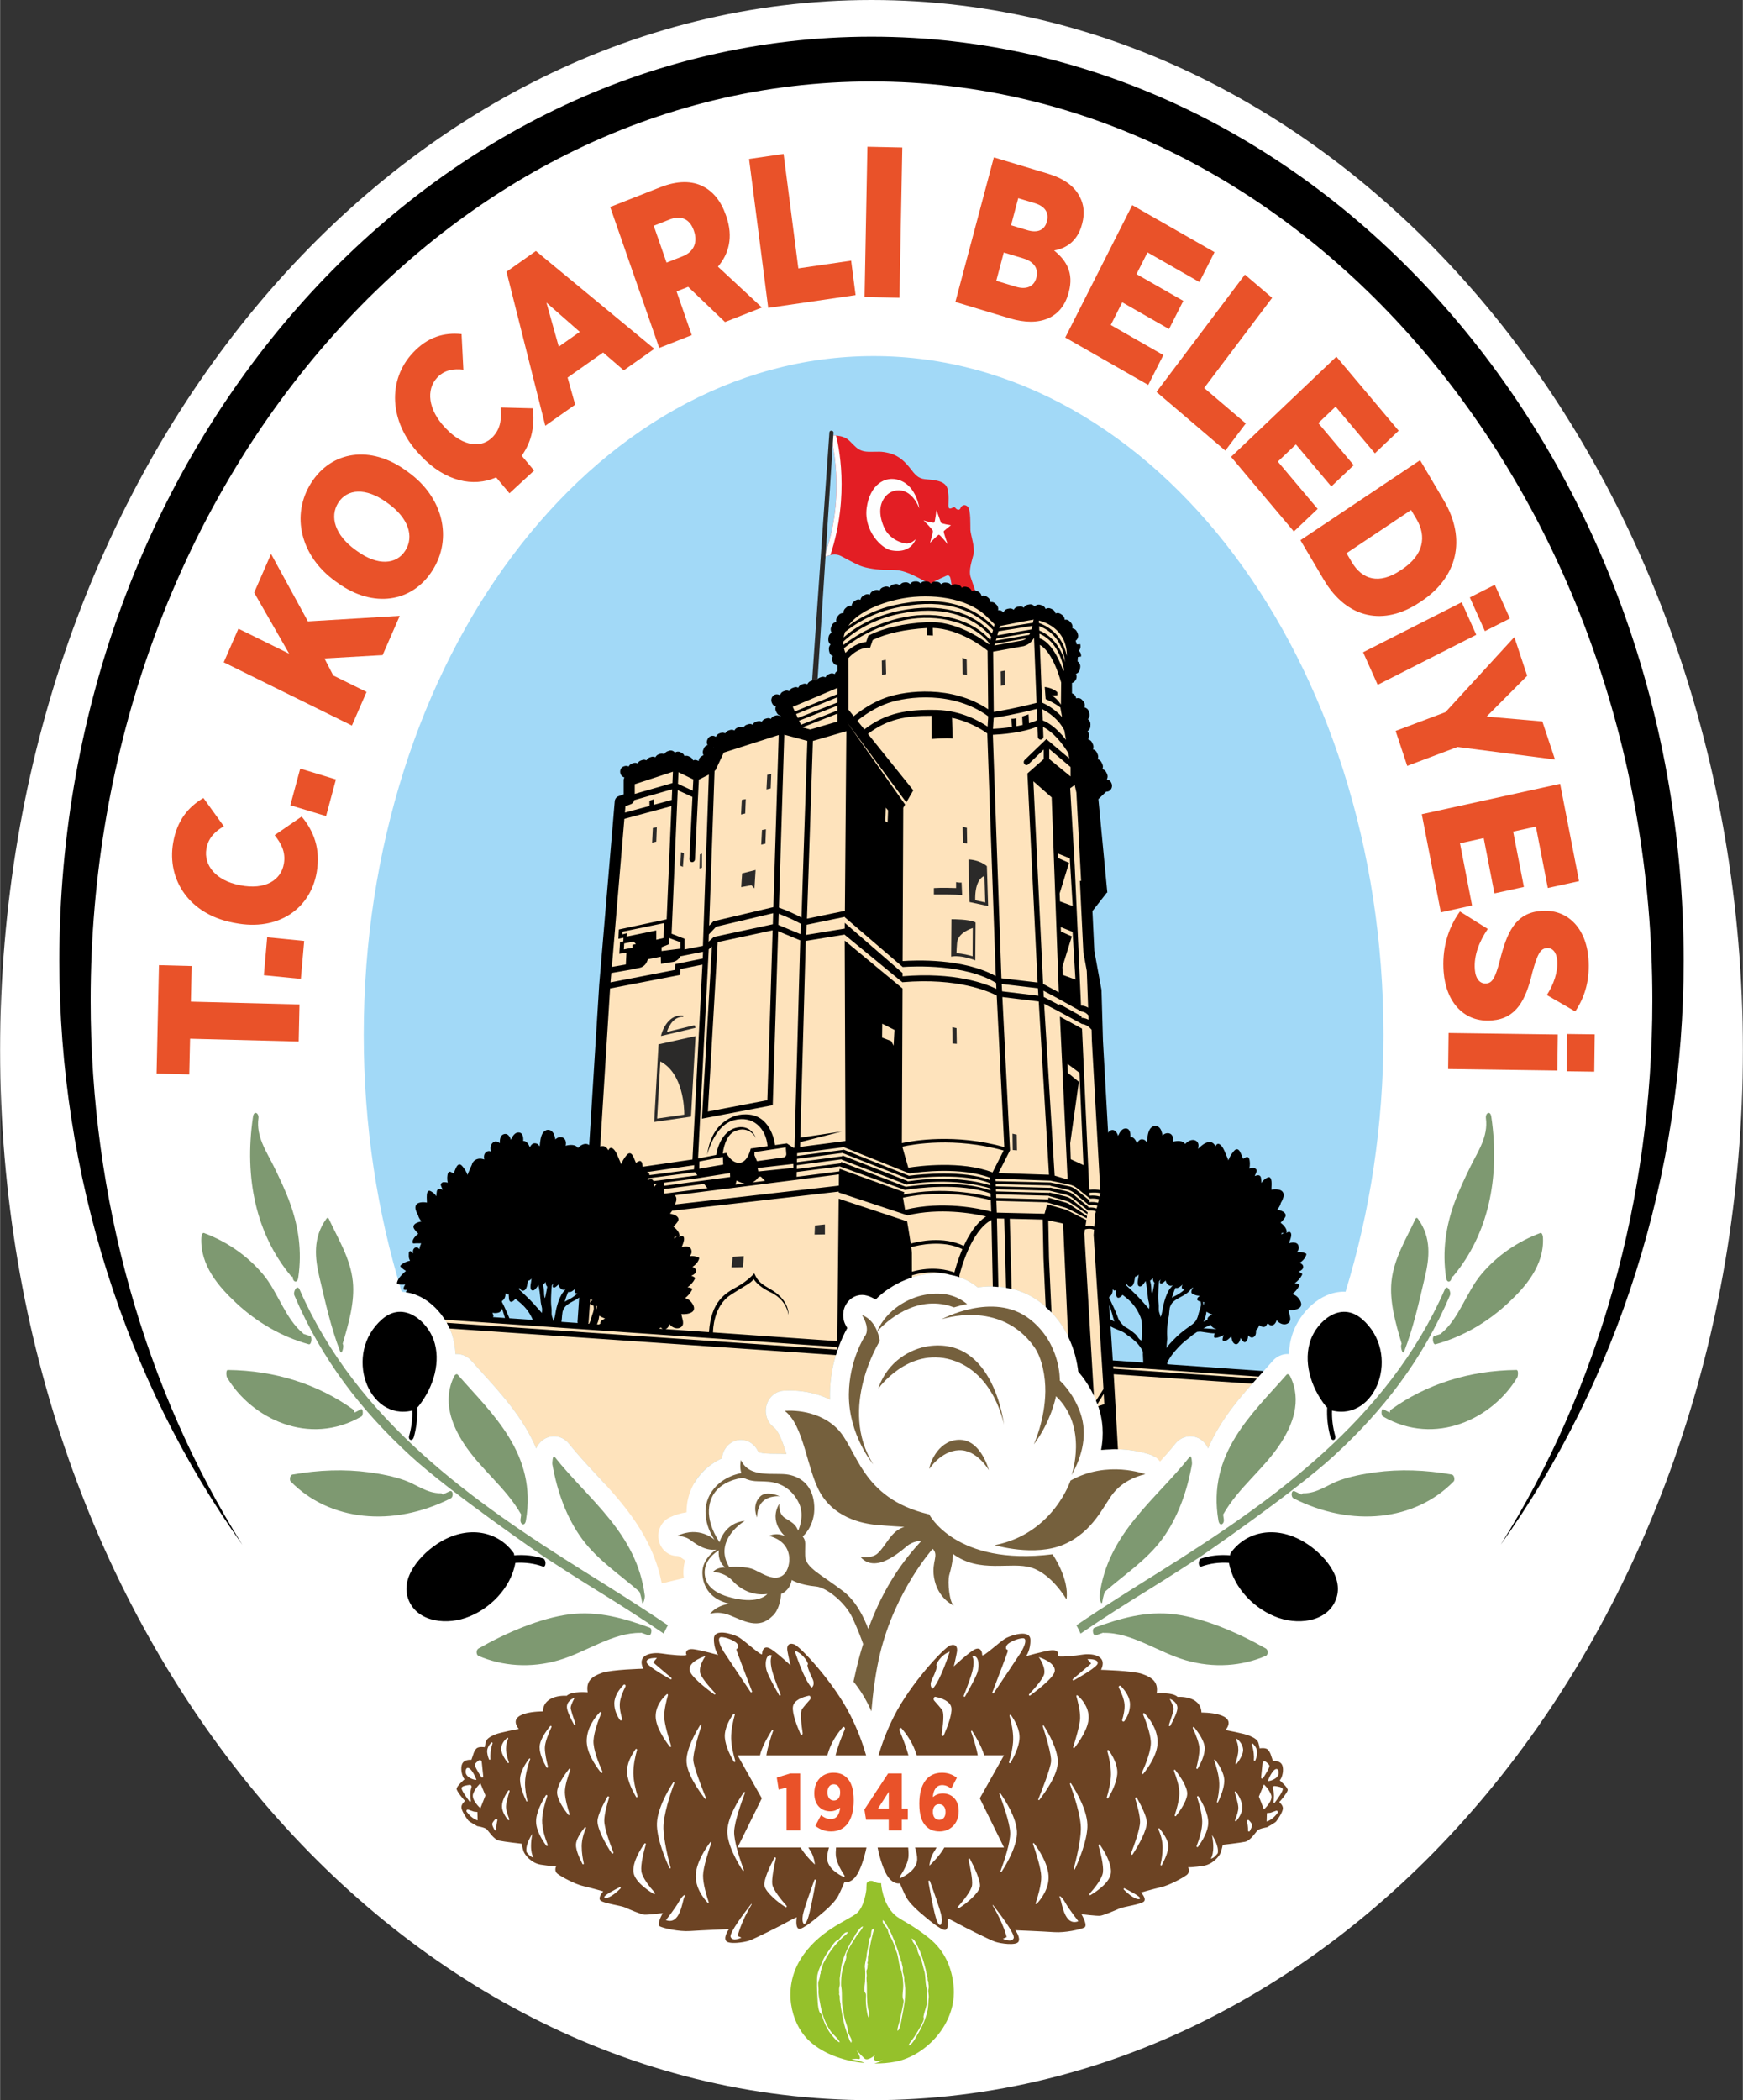 <?xml version="1.0" encoding="UTF-8"?>
<!DOCTYPE svg PUBLIC "-//W3C//DTD SVG 1.1//EN" "http://www.w3.org/Graphics/SVG/1.1/DTD/svg11.dtd">
<!-- Creator: CorelDRAW 2020 (64-Bit) -->
<svg xmlns="http://www.w3.org/2000/svg" xml:space="preserve" width="2039px" height="2456px" version="1.1" style="shape-rendering:geometricPrecision; text-rendering:geometricPrecision; image-rendering:optimizeQuality; fill-rule:evenodd; clip-rule:evenodd"
viewBox="0 0 630.78 759.89"
 xmlns:xlink="http://www.w3.org/1999/xlink"
 xmlns:xodm="http://www.corel.com/coreldraw/odm/2003">
 <rect x="0" y="0" width="630.78" height="759.89" fill="#333333" stroke="none"/>
 <defs>
  <style type="text/css">
   <![CDATA[
    .fil0 {fill:white}
    .fil3 {fill:#FEFEFE;fill-rule:nonzero}
    .fil4 {fill:#2B2A29;fill-rule:nonzero}
    .fil5 {fill:#FEE3BC;fill-rule:nonzero}
    .fil11 {fill:#E95229;fill-rule:nonzero}
    .fil2 {fill:#E31E24;fill-rule:nonzero}
    .fil1 {fill:#A2D9F7;fill-rule:nonzero}
    .fil10 {fill:#6C4323;fill-rule:nonzero}
    .fil6 {fill:#75603D;fill-rule:nonzero}
    .fil7 {fill:#95C12B;fill-rule:nonzero}
    .fil8 {fill:#7E9971;fill-rule:nonzero}
    .fil9 {fill:black;fill-rule:nonzero}
   ]]>
  </style>
 </defs>
 <g id="Layer_x0020_1">
  <path class="fil0" d="M315.39 0c174.18,0 315.39,170.11 315.39,379.94 0,209.84 -141.21,379.95 -315.39,379.95 -174.19,0 -315.39,-170.11 -315.39,-379.95 0,-209.83 141.2,-379.94 315.39,-379.94z"/>
  <path class="fil1" d="M163.34 482.22c0.87,2.46 1.35,5.06 1.48,7.72 0.15,-0.01 0.29,-0.03 0.44,-0.03 2.03,0 3.98,0.9 5.36,2.47 1.38,1.57 2.8,3.13 4.23,4.71 6.84,7.55 14.65,16.17 19.18,26.96 0.26,-0.57 0.57,-1.12 0.97,-1.63 1.36,-1.75 3.35,-2.75 5.47,-2.75 2.1,0 4.11,1 5.5,2.77 2.96,3.73 6.25,7.27 9.73,11.01 1.08,1.17 2.19,2.36 3.29,3.57 10.81,-0.16 21.63,-0.36 32.43,-0.6 2.73,-4.57 6.57,-7.26 9.82,-8.76 0.1,-0.66 0.22,-1.13 0.27,-1.34 0.76,-2.93 3.15,-5.05 6,-5.32 0.21,-0.02 0.42,-0.03 0.62,-0.03 2.61,0 5.02,1.58 6.18,4.11 0.41,0.9 4.23,0.91 6.29,0.92 1.32,0 2.68,0.01 4.02,0.12 -1.29,-4.2 -2.81,-8.34 -4.59,-9.68 -2.34,-1.76 -3.41,-4.88 -2.68,-7.82 0.73,-2.95 3.1,-5.1 5.95,-5.41 0.17,-0.01 1.07,-0.1 2.45,-0.1 3.44,0 9.05,0.53 14.64,3.29 -0.02,-0.66 -0.06,-1.3 -0.05,-1.97 0.1,-11.87 4.51,-20.82 6.27,-23.91 -0.1,-0.21 -0.23,-0.46 -0.42,-0.76 -1.5,-2.51 -1.42,-5.75 0.21,-8.18 1.31,-1.94 3.4,-3.05 5.59,-3.05 0.54,0 1.09,0.07 1.63,0.22 0.99,0.26 2.12,0.73 3.26,1.45 4.92,-5.05 11.18,-7.86 16.39,-8.86 2.02,-0.38 4,-0.58 5.88,-0.58 5.61,0 10.53,1.7 14.65,5.02 1.56,-0.2 3.18,-0.33 4.83,-0.33 6.86,0 12.88,1.95 17.89,5.78 10.54,8.07 13.1,19.38 13.71,25.04 2.11,2.43 5.18,6.65 7.21,12.44 1.76,5.03 2.11,10.4 1.07,15.91 1.6,-0.19 3.23,-0.29 4.89,-0.29 7.48,0 12.85,1.97 13.44,2.2 0.35,0.13 0.65,0.36 0.97,0.55 1.26,-0.11 2.51,-0.21 3.77,-0.32 1.26,-1.43 2.54,-2.85 3.7,-4.32 1.4,-1.77 3.41,-2.77 5.51,-2.77 2.12,0 4.11,1 5.47,2.75 0.4,0.51 0.71,1.07 0.97,1.63 4.53,-10.79 12.33,-19.41 19.18,-26.96 1.43,-1.58 2.85,-3.14 4.22,-4.71 1.39,-1.57 3.35,-2.47 5.37,-2.47 0.15,0 0.29,0.02 0.44,0.03 0.12,-2.66 0.6,-5.26 1.47,-7.72 2.63,-7.39 9.85,-14.88 18.56,-14.88 0.17,0 0.33,0.04 0.49,0.05 8.83,-28.68 13.73,-60.04 13.73,-92.94 0,-135.65 -82.62,-245.62 -184.54,-245.62 -101.92,0 -184.54,109.97 -184.54,245.62 0,32.91 4.91,64.27 13.74,92.95 8.46,0.32 15.43,7.59 17.99,14.82z"/>
  <path class="fil2" d="M298.24 201.56c8.45,-22.75 2.36,-43.96 2.36,-43.96 0,0 4.36,-0.5 6.78,1.86 0.92,0.91 1.64,1.7 2.37,2.33 1.18,1.01 2.39,1.61 4.56,1.66 3.51,0.08 4.35,-0.34 7.74,0.57 3.38,0.9 5.6,3.21 7.35,5.44 1.74,2.23 2.79,3.66 5.38,3.92 2.6,0.27 7.29,0.28 8.12,3.48 0.84,3.19 -0.05,6.34 0.55,6.97 0.6,0.64 1.75,-0.74 2.16,-0.21 0.91,1.2 1.79,0.9 2.01,0.19 0.23,-0.71 1.37,-1.67 2.58,-0.51 1.21,1.15 0.91,6.87 0.99,8.49 0.08,1.61 1.69,6.26 1.16,8.63 -0.53,2.37 -1.97,5.92 -1.02,8.57 0.68,1.92 2.28,6.74 2.57,7.76 0.3,1.01 0.64,2.24 -0.69,1.69 -1.33,-0.55 -4.09,-2.71 -5.07,-2.3 -0.98,0.4 -2.37,0.86 -2.93,-0.77 -0.56,-1.63 -0.99,-4.82 -1.19,-5.88 -0.19,-1.07 -0.7,-1.58 -1.64,-1.12 -0.93,0.46 -3.59,1.58 -4.18,2.01 -0.6,0.42 -1.01,1.15 -2.52,0.4 -0.92,-0.46 -5.01,-2.69 -6.86,-3.37 -1.86,-0.68 -3.47,-1.35 -7.52,-1.23 -3.53,0.11 -7.93,-0.63 -10.02,-1.49 -2.09,-0.86 -5.01,-2.52 -7,-3.54 -1.77,-0.91 -3.83,-0.53 -6.04,0.41z"/>
  <path class="fil3" d="M332.7 183.92c0,0 -0.94,-8.03 -7.21,-10.18 -5.24,-1.8 -10.71,1.72 -11.84,10 -1.13,8.28 5.35,14.69 8.78,15.36 3.91,0.78 7.39,-0.22 8.99,-4.03 0,0 -1.51,1.57 -3.18,1.59 -1.38,0.02 -6.39,-1.24 -8.4,-6.06 -1.91,-4.59 -1.68,-8.39 0.78,-11.18 2.47,-2.77 8.66,-3.87 12.08,4.5z"/>
  <path class="fil3" d="M338.9 184.49c0,0 -0.52,4.49 -0.8,4.59 -0.59,0.23 -3.87,-0.77 -3.87,-0.77 0,0 3.34,3.25 3.38,3.84 0.05,0.58 -1.04,4.28 -1.04,4.28 0,0 2.99,-3.13 3.27,-2.95 0.78,0.49 3.15,3.45 3.15,3.45 0,0 -1.74,-4.48 -1.4,-4.8 0.34,-0.32 2.55,-2.11 2.55,-2.11 0,0 -3.42,-0.46 -3.62,-0.93 -0.19,-0.46 -1.62,-4.6 -1.62,-4.6z"/>
  <path class="fil3" d="M300.6 157.6c0,0 6.09,21.21 -2.36,43.96 0.78,-0.34 1.54,-0.6 2.28,-0.76 7.17,-21.75 2.77,-40.4 2.03,-43.21 -1.13,-0.09 -1.95,0.01 -1.95,0.01z"/>
  <path class="fil4" d="M295.73 248.1l5.91 -91.59c0,0 -0.02,-0.64 -0.74,-0.68 -0.72,-0.04 -0.75,0.64 -0.75,0.64l-6.44 92.39c0.66,-0.28 1.34,-0.54 2.02,-0.76z"/>
  <polygon class="fil4" points="372.86,280.33 378.72,275.16 388.44,283.11 381.26,287.28 "/>
  <path class="fil5" d="M162.01 479.23c0.01,0.01 0.02,0.02 0.02,0.03 0.51,0.98 0.96,1.97 1.31,2.96 0.87,2.46 1.35,5.06 1.48,7.72 0.15,-0.01 0.29,-0.03 0.44,-0.03 2.03,0 3.98,0.9 5.36,2.47 1.38,1.57 2.8,3.13 4.23,4.71 6.84,7.55 14.65,16.17 19.18,26.96 0.25,-0.57 0.57,-1.12 0.97,-1.63 1.36,-1.75 3.35,-2.75 5.47,-2.75 2.1,0 4.11,1 5.5,2.77 2.96,3.73 6.25,7.26 9.73,11.01 9.66,10.4 20.43,22.17 23.77,39.45l0 0 8 -1.92c-0.05,-0.46 -0.13,-0.9 -0.15,-1.37 -0.07,-1.84 0.16,-3.51 0.59,-5.01 -0.62,-0.41 -1.15,-0.8 -1.58,-1.11 -0.16,-0.11 -0.3,-0.22 -0.44,-0.31 -0.23,-0.08 -0.7,-0.17 -1.01,-0.19 -3.21,-0.08 -5.9,-2.53 -6.52,-5.87 -0.63,-3.35 1.05,-6.71 3.99,-8.09 2,-0.95 4.04,-1.56 6.09,-1.84 -0.01,-3.26 0.69,-6.73 2.55,-10.13 2.74,-5 6.83,-7.83 10.25,-9.4 0.1,-0.66 0.22,-1.13 0.27,-1.34 0.76,-2.93 3.15,-5.05 6,-5.32 0.21,-0.03 0.42,-0.03 0.62,-0.03 2.61,0 5.02,1.58 6.18,4.11 0.41,0.9 4.23,0.91 6.29,0.92 1.32,0 2.68,0.01 4.02,0.12 -1.29,-4.2 -2.81,-8.34 -4.59,-9.68 -2.34,-1.76 -3.41,-4.88 -2.68,-7.82 0.73,-2.95 3.1,-5.1 5.95,-5.41 0.17,-0.01 1.07,-0.1 2.45,-0.1 3.44,0 9.05,0.53 14.64,3.29 -0.02,-0.66 -0.06,-1.3 -0.05,-1.97 0.09,-11.87 4.51,-20.82 6.27,-23.91 -0.1,-0.21 -0.23,-0.46 -0.41,-0.76 -1.51,-2.51 -1.43,-5.75 0.21,-8.18 1.3,-1.94 3.39,-3.04 5.58,-3.04 0.54,0 1.09,0.06 1.63,0.21 0.99,0.26 2.12,0.73 3.26,1.45 4.92,-5.05 11.18,-7.86 16.4,-8.86 2.02,-0.38 3.99,-0.58 5.87,-0.58 5.61,0 10.53,1.7 14.65,5.02 1.56,-0.2 3.18,-0.33 4.83,-0.33 6.86,0 12.88,1.95 17.89,5.78 10.54,8.07 13.1,19.38 13.71,25.04 2.11,2.43 5.18,6.65 7.21,12.45 1.76,5.02 2.11,10.39 1.07,15.9 1.6,-0.19 3.23,-0.29 4.89,-0.29 7.48,0 12.85,1.98 13.44,2.2 1.2,0.46 2.22,1.27 2.99,2.28 1.9,-2.11 3.74,-4.21 5.46,-6.37 1.39,-1.77 3.4,-2.77 5.5,-2.77 2.12,0 4.11,1 5.47,2.75 0.4,0.51 0.71,1.07 0.97,1.63 0.57,-1.35 1.19,-2.66 1.85,-3.95 0.15,-0.29 0.33,-0.58 0.48,-0.87 0.78,-1.45 1.61,-2.86 2.48,-4.22 1,-1.57 2.04,-3.1 3.13,-4.57 0.26,-0.36 0.51,-0.73 0.78,-1.08 0.19,-0.26 0.39,-0.5 0.59,-0.75 0.66,-0.85 1.31,-1.69 1.99,-2.52 0.22,-0.26 0.44,-0.52 0.66,-0.79 1.15,-1.37 2.31,-2.71 3.46,-4.02 1.27,-1.43 2.53,-2.83 3.76,-4.18 -13.49,-0.94 -33.15,-2.32 -55.63,-3.9l-2.99 -46.5 0.62 -7.42 1.87 -7.29 -3.12 -55.37 -0.49 -18.01 -2.62 -14.44 -1.12 -23.31 5.6 0 -3.11 -32.59 3.74 -3.57 -8.6 -17.62c0,0 1.5,-4.64 0.5,-8.48 -1,-3.84 -5.11,-4.9 -5.11,-4.9l0 -7.94 1.99 -5.7c1.5,-10.6 -5.53,-16.88 -13.21,-18.02 -0.92,-0.13 -13.33,2.39 -13.33,2.39l-3.12 -3.05c-8.22,-7.95 -22.55,-8.61 -31.65,-7.02 -9.1,1.59 -19.93,6.07 -22.68,13.51 -2.33,6.32 1.12,11 1.12,11l0 6.89 -20.93 8.87 4.73 10.33 0.01 0.02 -5.99 -1.61 -22.37 7.15 -3.3 7.02 -5.23 2.65 -7.35 -3.57 -16.95 5.56 0 6.76 -3.24 1.19 -5.61 66.23 -5.36 85.7 -2.93 37.8c-20.36,-1.41 -37.79,-2.62 -50.29,-3.47 0.65,0.92 1.24,1.87 1.75,2.84z"/>
  <path class="fil6" d="M335.82 487.1c-5.97,0.9 -14.62,5.23 -17.99,15.34 0,0 10.76,-15.1 26.49,-10.42 15.74,4.68 19.01,23.52 19.01,23.52 0,0 -3.51,-32.05 -27.51,-28.44z"/>
  <path class="fil6" d="M374.21 487.25c3.02,4.2 4.16,11.1 4.1,16.2 -0.13,10.45 -4.16,19.14 -4.16,19.14 6.31,-8.33 8.02,-17.42 8.02,-17.42 11.76,11.25 5.63,28.57 5.63,28.57 4.01,-7.17 5.82,-14.99 3.2,-22.48 -2.62,-7.49 -7.45,-11.74 -7.45,-11.74 0,0 0.44,-13.58 -11.05,-22.36 -13.08,-10.02 -31.77,0.19 -31.77,0.19 0,0 21.09,-7.36 33.48,9.9z"/>
  <path class="fil6" d="M342.02 472.08c1.15,0.24 2.22,0.57 3.22,0.96 1.44,-0.45 3.04,-0.87 4.75,-1.19 -3.49,-2.95 -8.45,-4.67 -15.5,-3.32 -5.43,1.04 -13.39,4.95 -17.05,13.13 0.01,0.03 0.02,0.05 0.03,0.08 1.46,-1.66 11.47,-12.4 24.55,-9.66z"/>
  <path class="fil6" d="M347.61 520.95c-7.6,-0.3 -11.02,7.9 -11.3,10.54 0,0 4.2,-6.55 10.74,-6.78 6.55,-0.23 10.82,7.23 10.82,7.23 0,0 -2.76,-10.69 -10.26,-10.99z"/>
  <path class="fil6" d="M307.2 504.49c-0.12,14.8 8.82,25.34 8.82,25.34 -12.83,-20.4 2.36,-44.61 2.36,-44.61 -0.18,-1.36 -0.52,-2.47 -0.9,-3.48 -0.12,0.14 -0.21,0.23 -0.21,0.23 0.05,-0.11 0.12,-0.2 0.17,-0.31 -1.88,-4.83 -5.46,-5.82 -5.46,-5.82 3.25,5.41 0.95,7.7 0.95,7.7 0,0 -5.62,8.55 -5.73,20.95z"/>
  <path class="fil6" d="M387.42 535.7c0,0 -6.25,19.23 -27.41,23.37 0,0 14.47,4.36 25.13,-0.31 10.67,-4.67 14.26,-14.19 17.81,-18.55 3.32,-4.09 8.03,-6.04 11.56,-6.81 0,0 -13.64,-5.23 -27.09,2.3z"/>
  <path class="fil6" d="M288.86 553.81c-0.87,-1.8 -1.14,-2.4 -4.57,-4.42 -2.86,-1.68 -2.24,-5.36 -2.24,-5.36 -4.05,6.75 2.11,11.85 2.11,11.85 -3.32,-1.63 -5.82,-0.16 -5.82,-0.16 6.66,1.77 7.42,6.54 7.29,8.93 -0.13,2.4 -1.14,5.41 -3.86,6.04 -2.72,0.63 -5.34,-1.01 -8.59,-2.63 -3.26,-1.62 -9.27,-1.06 -9.27,-1.06 -6.04,-9.79 5.61,-16.73 5.61,-16.73 -7.38,0.72 -9.14,7.76 -9.14,7.76 -5.98,-9.18 -3.93,-15.77 -0.97,-18.92 3.72,-3.97 9.59,-4.41 9.59,-4.41 3.5,1.65 4.87,1.06 9.14,1.41 4.31,0.36 8.53,2.62 10.99,7.77 2.23,4.65 -0.27,9.93 -0.27,9.93zm-21.41 24.83c-7.72,-1.27 -11.88,-4.22 -12.39,-8.79 -0.41,-3.67 1.64,-6.75 5.1,-8.94 0,0 -0.76,3.73 2.27,6.24 0,0 -2.77,-0.24 -4.41,1.61 0,0 4.22,0.07 7.03,3.15 2.81,3.08 7.17,5.57 12.64,4.84 0,0 -2.51,3.17 -10.24,1.89zm68.82 -30.7c-25.07,-5.88 -25.85,-23.85 -33.52,-31.25 -7.67,-7.41 -18.76,-6.21 -18.76,-6.21 7.02,5.27 8.01,21.28 12.84,29.62 5.88,10.16 17.38,11.38 20.93,11.69 3.55,0.32 9.51,0.67 9.51,0.67 -4.9,1.49 -6.43,6.66 -9.69,9.62 -2.08,1.89 -6.1,1.35 -6.1,1.35 6,6.6 15.96,-3.64 17.45,-4.56 2.5,-1.53 4.46,-1.29 4.46,-1.29 -6.03,6.54 -13.37,15.93 -19.17,31.81 -1.65,-4.41 -4.51,-10.14 -9,-13.59 -8.07,-6.21 -13.74,-8.49 -13.85,-12.88 -0.11,-4.4 0.47,-5.22 -0.89,-7 0,0 4.6,-3.77 4.19,-11.08 -0.38,-6.8 -4.25,-10.33 -9.33,-11.28 -5.07,-0.94 -14.09,1.55 -17.21,-5.3 0,0 -0.6,2.31 0.13,4.74 0,0 -7.69,1.08 -11.33,7.73 -4.44,8.09 1.65,16.41 1.65,16.41 0,0 -5.43,-5.22 -13.45,-1.44 0,0 2.61,0.07 4.34,1.25 1.73,1.17 5.32,4.29 9.75,3.73 0,0 -5.24,3.14 -5.04,8.63 0.19,5.03 3.14,9.5 9.82,10.95 0,0 -4.48,0.38 -7.15,3.77 0,0 2.72,-1.4 7.45,0.49 4.73,1.88 10.29,5.22 15.21,0.2 0,0 2.61,-1.75 3.19,-8.02 0,0 3.07,-1.01 3.82,-5.03 0,0 2.8,1.8 8.79,2.35 3.74,0.34 10.54,5.67 13.2,11.37 2.19,4.69 3.46,8.3 3.86,9.45 -0.4,1.27 -0.79,2.57 -1.16,3.91 -0.91,3.25 -1.68,6.56 -2.34,9.69 2.62,3.2 4.79,6.9 6.48,10.73 0.54,-6.55 1.49,-14.1 3.17,-21.01 5.5,-22.68 19.02,-37.78 19.02,-37.78 2.35,2.48 -0.43,4.48 0.45,10.22 1.23,7.9 7.31,10.39 7.31,10.39 -1.67,-0.8 -2.5,-8.63 -1.76,-11.17 1.44,-4.91 1.34,-7.58 1.34,-7.58 9.79,7.24 20.89,2.64 28.37,4.97 7.48,2.32 12.71,11.5 12.71,11.5 1.11,-7.51 -5.06,-16.34 -5.06,-16.34 -35.07,4.37 -44.63,-14.43 -44.63,-14.43z"/>
  <path class="fil6" d="M275.03 541.52c-3.16,3.29 -1.03,7.52 -1.03,7.52 0,-1.67 0.31,-4.1 1.96,-5.71 2.41,-2.35 6.21,-1.95 6.21,-1.95 0,0 -4.88,-2.23 -7.14,0.14z"/>
  <path class="fil7" d="M335.74 727.09c-0.67,3.35 -2.09,6.46 -3.85,9.27 -0.45,0.92 -2.13,3.94 -3.07,3.63 0.42,-1.03 1.44,-2.04 2.04,-3 0.96,-1.52 1.94,-3.03 2.74,-4.67 0.25,-0.45 0.6,-1.15 0.7,-1.66 0.07,-0.39 -0.13,-0.69 -0.09,-1.08 0.22,-1.33 0.89,-2.96 1.14,-4.33 0.27,-1.71 0.31,-3.46 0.1,-5.16 -0.2,-1.24 -0.39,-1.25 -0.59,-4.58 -0.01,-0.3 -0.15,-1.49 -0.21,-1.78 -0.49,-1.62 -1.04,-4.14 -1.16,-4.31 -0.62,-1.9 -1.48,-2.78 -1.56,-4.55 -1.38,-2.07 -1.66,-2.25 -1.71,-2.69 -0.11,-0.19 0.11,-0.43 -0.33,-0.63 -0.04,-0.04 -0.06,-0.09 -0.07,-0.13 0.68,0.06 0.45,0.21 0.67,0.26 0.1,0.07 0.2,0.13 0.29,0.23 0.3,0.37 0.39,0.58 0.69,1.11 0.38,0.68 0.78,1.49 1.14,2.3 0.91,1.62 2.71,7.87 2.61,8.59 0.31,0.87 0.56,1.95 0.47,2.3 -0.06,0.25 0.29,0.87 0.29,0.87 -0.06,0.61 0.03,0.72 0.11,1.42 0.09,0.76 -0.07,0.92 -0.16,1.6 -0.07,0.51 0.27,2.01 0.19,2.45 -0.2,1.51 -0.13,3.14 -0.38,4.54zm-9.38 3.05c-0.18,1.02 -0.66,4.49 -1.58,4.62 -0.03,-1.14 0.53,-2.52 0.82,-3.64 0.38,-1.8 0.82,-3.6 1.16,-5.42 0.09,-0.52 0.29,-1.3 0.24,-1.82 -0.03,-0.4 -0.29,-0.63 -0.31,-1.03 -0.19,-1.37 0.24,-3.15 0.19,-4.55 -0.04,-1.75 -0.24,-3.5 -0.69,-5.17 -0.3,-1.22 -0.62,-1.19 -1.12,-4.52 -0.07,-0.34 -0.32,-1.51 -0.38,-1.77 -0.66,-1.58 -1.39,-4.07 -1.54,-4.22 -0.75,-1.87 -1.69,-2.68 -1.87,-4.48 -1.49,-2 -1.75,-2.23 -1.8,-2.67 -0.03,-0.21 -0.04,-0.44 -0.02,-0.65 0.03,-0.03 0.06,-0.07 0.1,-0.09 0.12,0.25 0.34,0.31 0.49,0.49 0.29,0.36 0.37,0.57 0.69,1.09 0.38,0.67 0.85,1.45 1.24,2.25 0.98,1.57 3.3,7.68 3.28,8.4 0.38,0.86 0.77,1.89 0.72,2.26 -0.04,0.25 0.36,0.83 0.36,0.83 0,0.62 0.12,0.71 0.28,1.4 0.19,0.75 0.06,0.93 0.04,1.62 -0.02,0.52 0.54,1.96 0.56,2.4 -0.09,1.55 0.46,3.14 0.38,4.56 0.1,3.43 -0.6,6.79 -1.24,10.11zm-10.18 -31.7c-0.05,0.35 -0.13,0.5 -0.25,0.95 -0.15,0.6 -0.31,1.26 -0.47,1.93 -0.38,1.38 -1.22,6.35 -1.36,6.86 0.04,0.73 0.01,1.58 -0.15,1.82 -0.11,0.17 0.1,0.72 0.1,0.72 -0.17,0.44 -0.09,0.54 -0.12,1.08 -0.04,0.59 -0.18,0.69 -0.36,1.2 -0.12,0.39 0.16,1.58 0.1,1.9 -0.24,1.18 0.08,2.43 0.05,3.5 0.04,2.59 -0.07,5.21 0.31,7.78 0.05,0.83 1.11,3.24 0.31,3.78 -0.48,-0.74 -0.53,-1.93 -0.71,-2.81 -0.2,-1.44 -0.33,-2.89 -0.27,-4.34 0.01,-0.41 0.09,-1.03 -0.03,-1.42 -0.09,-0.31 -0.36,-0.46 -0.43,-0.77 -0.24,-1.07 0.08,-2.49 0.16,-3.58 0.06,-1.37 0.12,-2.73 0.04,-4.1 -0.01,-0.99 -0.38,-1.07 0.23,-3.68 0.05,-0.27 0.25,-1.2 0.29,-1.39 0.01,-1.37 0.58,-3.35 0.56,-3.51 0.3,-1.55 0.06,-2.59 0.99,-3.69 0.14,-1.99 0.21,-2.28 0.47,-2.52 0.12,-0.12 0.28,-0.23 0.44,-0.29l0.13 0.04c-0.11,0.17 0,0.36 -0.03,0.54zm-6.1 1.84c-0.98,1.68 -2.18,3.23 -3.01,5.01 -0.25,0.49 -0.7,1.22 -0.82,1.76 -0.11,0.41 0.06,0.72 0.01,1.15 -0.2,1.47 -1.16,3.14 -1.39,4.64 -0.45,1.81 -0.51,3.7 -0.49,5.55 0.19,1.35 0.3,1.38 0.3,4.99 0,0.32 0.02,1.62 0.08,1.93 0.38,1.8 0.75,4.57 0.85,4.77 0.48,2.11 1.27,3.18 1.19,5.08 1.18,2.43 1.42,2.72 1.4,3.2 -0.01,0.22 -0.03,0.46 -0.08,0.66 -0.04,0.04 -0.07,0.06 -0.12,0.08 -0.07,-0.29 -0.29,-0.4 -0.41,-0.62 -0.24,-0.45 -0.28,-0.68 -0.51,-1.29 -0.29,-0.79 -0.63,-1.7 -0.91,-2.62 -0.76,-1.85 -2.09,-8.76 -1.97,-9.5 -0.25,-0.98 -0.39,-2.16 -0.3,-2.53 0.07,-0.25 -0.25,-0.96 -0.25,-0.96 0.13,-0.65 0.04,-0.77 0.02,-1.53 -0.02,-0.83 0.11,-0.99 0.24,-1.71 0.11,-0.54 -0.08,-2.18 0,-2.65 0.27,-1.62 0.38,-3.36 0.66,-4.86 0.92,-3.55 2.51,-6.84 4.44,-9.85 0.5,-0.98 2.42,-4.14 3.31,-3.91 -0.44,1.12 -1.51,2.24 -2.24,3.21zm-9.15 35.97c-1.29,-1.59 -2.26,-3.44 -2.94,-5.37 -0.18,-0.56 -0.42,-1.41 -0.65,-1.92 -0.21,-0.39 -0.54,-0.52 -0.74,-0.93 -0.62,-1.44 -0.67,-3.52 -0.76,-5.08 -0.13,-1.96 -0.22,-3.92 -0.16,-5.89 -0.01,-0.72 -0.03,-1.1 0.04,-1.78 0.04,-0.68 0.24,-1.66 0.98,-3.44 0.16,-0.31 0.69,-1.56 0.86,-1.85 0.58,-1.9 2.4,-4.2 2.48,-4.4 1.3,-1.79 1.87,-3.16 3.59,-3.94 1.74,-2.17 2.12,-2.39 2.55,-2.5 0.21,-0.04 0.44,-0.07 0.64,-0.04 0.03,0.04 0.06,0.08 0.08,0.12 -0.25,0.11 -0.32,0.36 -0.5,0.53 -0.36,0.34 -0.55,0.46 -1.05,0.87 -0.61,0.54 -1.31,1.21 -1.97,1.9 -0.7,0.69 -2.16,2.4 -3.31,4.16 -1.17,1.74 -1.98,3.53 -2.18,3.84 -0.25,1.01 -0.61,2.13 -0.8,2.45 -0.15,0.22 -0.1,1 -0.1,1 -0.32,0.58 -0.2,0.75 -0.35,1.49 -0.14,0.82 -0.31,0.95 -0.49,1.68 -0.17,0.56 0.08,2.22 0.08,2.69 -0.18,1.69 0.28,3.43 0.55,4.91 0.57,3.6 1.73,7.18 3.81,10.16 0.6,1.02 3.37,3.17 3.27,4.08 -1.11,-0.41 -2.15,-1.77 -2.93,-2.74zm44.16 -17.82c-0.64,-6.25 -2.98,-12.49 -8.95,-17.27 -6.31,-5.06 -10.3,-6.43 -12.35,-8.32 -4.59,-4.23 -4.92,-11.49 -4.92,-11.49 0,0 -1.29,0.2 -2.67,-0.58 -1.05,-0.6 -2.49,-0.02 -2.58,0.78 -0.08,0.64 -0.09,2.12 -0.09,2.12 0,0 -0.64,6.25 -3.51,8.61 -3.19,2.61 -14.13,6.33 -20.48,16.88 -6.3,10.48 -3.26,22.55 2.65,28.61 4.87,5 12.73,7.93 20.66,8.67 -0.03,-0.02 -0.06,-0.03 -0.09,-0.05 -1.22,-0.73 -4.6,-1.28 -4.6,-1.28 0,0 1.03,-0.36 2.55,-0.12 1.49,0.25 -0.76,-3.14 -0.76,-3.14 0,0 1.77,1.89 2.92,2.96 1.15,1.07 3.72,-1.18 3.72,-1.18 -1.42,3.32 2.96,1.72 2.96,1.72 -0.89,0.58 -2.1,0.99 -3.17,1.27 2.67,0.03 5.3,-0.19 7.77,-0.67 10.89,-2.15 22.35,-13.82 20.94,-27.52z"/>
  <path class="fil8" d="M425.24 584.1c-10.5,-1.34 -20.13,1.53 -29.16,4.84 -0.99,0.36 -0.56,3.14 0.54,2.74 0.86,-0.31 1.72,-0.62 2.59,-0.93 0.08,0.02 0.14,0.06 0.22,0.06 10.15,-0.17 19.65,6.99 29.69,9.9 10.22,2.96 20.44,2.12 29.04,-1.61 0.74,-0.32 0.95,-2.07 -0.07,-2.65 -9.99,-5.69 -22.3,-10.99 -32.85,-12.35z"/>
  <path class="fil8" d="M440.96 550.17c0.42,2.42 2.25,1.3 1.93,-0.56 -0.09,-0.55 -0.16,-1.08 -0.23,-1.62 5.61,-9.88 14.7,-16.35 20.81,-25.77 4.15,-6.4 7.92,-15.28 3.42,-24.33 -0.24,-0.48 -0.88,-0.93 -1.24,-0.52 -12.46,14.2 -28.85,28.65 -24.69,52.8z"/>
  <path class="fil8" d="M398.97 579.33c0.16,-1.24 0.81,-3.33 0.89,-3.41 7.02,-6.18 15.02,-11.33 20.7,-19.01 5.62,-7.62 9.05,-17.14 10.83,-27.17 0.06,-0.33 -0.11,-3.54 -0.85,-2.6 -12.27,15.49 -29.74,27.59 -32.61,50.19 -0.12,0.92 0.76,4.18 1.04,2z"/>
  <path class="fil8" d="M497.69 532.72c-4.39,0.59 -8.8,1.45 -12.86,2.89 -4.44,1.59 -7.94,4.68 -13.07,4.69 -0.32,0 -0.53,0.19 -0.67,0.47 -0.84,-0.38 -1.68,-0.77 -2.51,-1.19 -1.28,-0.65 -1.53,2 -0.42,2.56 21.08,10.64 44.01,8.14 57.95,-6.14 0.47,-0.49 0.27,-2.31 -0.69,-2.48 -9.45,-1.67 -18.79,-2.01 -27.73,-0.8z"/>
  <path class="fil8" d="M503.3 510.12c-0.2,0.14 -0.28,0.55 -0.28,1 -0.77,-0.38 -1.55,-0.77 -2.32,-1.22 -0.84,-0.49 -0.95,2.18 -0.23,2.59 19.02,11.02 39.89,0.7 48.69,-14.19 0.18,-0.3 0.5,-2.63 -0.34,-2.62 -17.02,0.18 -32.62,5.11 -45.52,14.44z"/>
  <path class="fil9" d="M434.71 566.83c3.22,-1.14 6.43,-1.59 10.05,-1.37 1.68,9.28 9.55,17.07 18.06,19.94 8.31,2.8 18.61,0.85 21,-7.71 2.29,-8.17 -6.2,-16.93 -13.37,-20.62 -9.78,-5.04 -19.73,-2.67 -25.08,4.87 -0.14,0.2 -0.18,0.49 -0.17,0.81 -3.83,-0.31 -7.35,0.09 -10.75,1.25 -0.98,1.01 -0.63,3.14 0.26,2.83z"/>
  <path class="fil4" d="M434.38 563.34c0.01,-0.01 0.02,-0.03 0.03,-0.04 -0.02,0.02 -0.04,0.03 -0.07,0.05 0.01,0 0.03,-0.01 0.04,-0.01z"/>
  <path class="fil8" d="M522.89 466.54c-20.78,47.36 -62.5,76.67 -103.56,102.37 -9.86,6.17 -19.94,12.44 -29.76,19.14 0.54,0.98 1.04,1.99 1.49,3.01 8.33,-5.7 16.89,-11.1 25.53,-16.44 5.75,-3.56 12.26,-7.74 17.94,-11.44 -0.05,0.03 33.62,-23 48.36,-36.57 17.61,-16.22 31.88,-34.5 41.86,-57.91 0.57,-1.33 -1,-4.12 -1.86,-2.16z"/>
  <path class="fil9" d="M481.5 519.91c0.51,1.82 2.15,1.16 1.72,-0.39 -0.86,-3.13 -1.25,-6.13 -1.14,-9.16 15.98,3.94 25.2,-20.65 10.88,-33.07 -7.84,-6.8 -16.26,0.86 -18.62,7.51 -2.68,7.54 -0.25,16.84 5.55,24.09 0.16,0.2 0.3,0.28 0.43,0.31 -0.17,3.53 0.16,7.01 1.18,10.71z"/>
  <path class="fil8" d="M557.46 446.13c-8.33,3.15 -15.64,8.14 -21.35,14.93 -5.45,6.48 -8.02,16.07 -14.55,21.4 -0.05,0.04 -0.1,0.11 -0.14,0.19 -0.78,0.26 -1.55,0.51 -2.34,0.72 -0.87,0.25 -0.55,3.3 0.46,3.02 10,-2.77 18.95,-8.09 26.35,-15.01 6.11,-5.72 13.03,-13.45 12.53,-23.6 -0.01,-0.36 -0.26,-1.92 -0.96,-1.65z"/>
  <path class="fil8" d="M508.18 488.99c3.33,-8.52 5.35,-17.76 7.5,-26.88 1.59,-6.69 2.55,-14.25 -2.55,-21.18 -0.33,-0.45 -0.69,-0.29 -0.85,0.08 -3.25,7.09 -7.86,14.32 -8.7,22.76 -0.71,7.23 1.49,14.97 3.69,22.4 -0.05,0.13 -0.09,0.26 -0.14,0.39 -0.31,0.78 0.48,3.88 1.05,2.43z"/>
  <path class="fil8" d="M537.77 404.61c0.91,6.64 -2.99,12.16 -5.47,17.23 -2.17,4.42 -4.31,8.87 -6.01,13.6 -2.96,8.22 -4.4,17.21 -2.92,26.88 0.36,2.35 2.11,1.37 1.97,-0.38 0.23,0.05 0.47,-0.04 0.72,-0.34 12.42,-14.95 16.96,-35.21 13.66,-57.55 -0.36,-2.43 -2.21,-1.28 -1.95,0.56z"/>
  <path class="fil8" d="M173.17 596.45c-1.02,0.58 -0.81,2.33 -0.07,2.66 8.59,3.72 18.82,4.56 29.04,1.6 10.04,-2.91 19.54,-10.07 29.69,-9.9 0.08,0 0.14,-0.04 0.21,-0.06 0.87,0.31 1.74,0.62 2.6,0.93 1.09,0.4 1.53,-2.38 0.54,-2.74 -9.03,-3.31 -18.66,-6.18 -29.16,-4.84 -10.55,1.36 -22.86,6.66 -32.85,12.35z"/>
  <path class="fil8" d="M165.6 497.36c-0.36,-0.4 -0.99,0.05 -1.23,0.53 -4.5,9.05 -0.73,17.93 3.42,24.33 6.1,9.42 15.2,15.89 20.81,25.77 -0.07,0.54 -0.14,1.07 -0.23,1.62 -0.32,1.86 1.51,2.98 1.93,0.56 4.16,-24.15 -12.23,-38.6 -24.7,-52.81z"/>
  <path class="fil8" d="M233.33 577.33c-2.88,-22.6 -20.34,-34.7 -32.61,-50.19 -0.74,-0.94 -0.91,2.27 -0.85,2.6 1.77,10.03 5.2,19.55 10.83,27.17 5.68,7.68 13.67,12.83 20.7,19.01 0.08,0.08 0.73,2.17 0.89,3.41 0.27,2.18 1.16,-1.08 1.04,-2z"/>
  <path class="fil8" d="M105.84 533.52c-0.96,0.17 -1.17,1.99 -0.69,2.48 13.94,14.28 36.87,16.78 57.95,6.14 1.1,-0.56 0.86,-3.21 -0.42,-2.56 -0.83,0.42 -1.67,0.81 -2.51,1.19 -0.14,-0.28 -0.36,-0.47 -0.67,-0.47 -5.13,-0.01 -8.63,-3.1 -13.07,-4.69 -4.06,-1.44 -8.47,-2.3 -12.86,-2.89 -8.94,-1.21 -18.28,-0.87 -27.73,0.8z"/>
  <path class="fil8" d="M82.44 495.68c-0.84,-0.01 -0.53,2.32 -0.35,2.62 8.8,14.89 29.68,25.21 48.7,14.19 0.72,-0.41 0.61,-3.08 -0.24,-2.59 -0.76,0.45 -1.54,0.84 -2.31,1.22 0,-0.45 -0.08,-0.86 -0.28,-1 -12.9,-9.33 -28.5,-14.26 -45.52,-14.44z"/>
  <path class="fil9" d="M196.54 566.83c-3.22,-1.14 -6.42,-1.59 -10.04,-1.37 -1.68,9.28 -9.55,17.07 -18.06,19.94 -8.31,2.8 -18.61,0.85 -21,-7.71 -2.29,-8.17 6.19,-16.93 13.37,-20.62 9.77,-5.04 19.73,-2.67 25.07,4.87 0.14,0.2 0.19,0.49 0.17,0.81 3.84,-0.31 7.36,0.09 10.76,1.25 0.98,1.01 0.63,3.14 -0.27,2.83z"/>
  <path class="fil4" d="M196.88 563.34c-0.01,-0.01 -0.03,-0.03 -0.04,-0.04 0.03,0.02 0.05,0.03 0.08,0.05l-0.04 -0.01z"/>
  <path class="fil8" d="M108.37 466.54c20.77,47.36 62.49,76.67 103.56,102.37 9.86,6.17 19.93,12.44 29.76,19.14 -0.55,0.98 -1.05,1.99 -1.5,3.01 -8.32,-5.7 -16.88,-11.1 -25.52,-16.44 -5.75,-3.56 -12.27,-7.74 -17.94,-11.44 0.04,0.03 -33.63,-23 -48.36,-36.57 -17.61,-16.22 -31.88,-34.5 -41.86,-57.91 -0.57,-1.33 1,-4.12 1.86,-2.16z"/>
  <path class="fil9" d="M150.94 509.2c0.13,-0.03 0.27,-0.11 0.43,-0.31 5.79,-7.25 8.22,-16.55 5.55,-24.09 -2.37,-6.66 -10.78,-14.31 -18.63,-7.51 -14.31,12.42 -5.1,37.01 10.89,33.07 0.11,3.03 -0.28,6.03 -1.14,9.16 -0.43,1.55 1.21,2.21 1.72,0.39 1.01,-3.7 1.35,-7.18 1.18,-10.71z"/>
  <path class="fil8" d="M72.83 447.78c-0.49,10.15 6.43,17.88 12.54,23.6 7.39,6.92 16.34,12.24 26.35,15.01 1,0.28 1.33,-2.77 0.46,-3.02 -0.79,-0.21 -1.57,-0.47 -2.34,-0.72 -0.04,-0.08 -0.09,-0.15 -0.15,-0.19 -6.52,-5.33 -9.09,-14.92 -14.54,-21.4 -5.72,-6.79 -13.02,-11.78 -21.35,-14.93 -0.7,-0.27 -0.95,1.29 -0.97,1.65z"/>
  <path class="fil8" d="M124.13 486.56c-0.05,-0.13 -0.09,-0.26 -0.14,-0.39 2.2,-7.43 4.4,-15.17 3.68,-22.4 -0.83,-8.44 -5.44,-15.67 -8.69,-22.76 -0.16,-0.37 -0.52,-0.53 -0.85,-0.08 -5.1,6.93 -4.14,14.49 -2.56,21.18 2.16,9.12 4.18,18.36 7.51,26.88 0.56,1.45 1.36,-1.65 1.05,-2.43z"/>
  <path class="fil8" d="M91.53 404.05c-3.29,22.34 1.25,42.6 13.67,57.55 0.25,0.3 0.49,0.39 0.72,0.34 -0.15,1.75 1.61,2.73 1.97,0.38 1.47,-9.68 0.04,-18.66 -2.92,-26.88 -1.7,-4.73 -3.84,-9.18 -6.01,-13.6 -2.48,-5.07 -6.38,-10.59 -5.47,-17.23 0.26,-1.84 -1.6,-2.99 -1.96,-0.56z"/>
  <path class="fil4" d="M434.42 554.39c-0.03,0.01 -0.05,0.03 -0.08,0.05 0.01,-0.01 0.03,-0.01 0.04,-0.02 0.01,-0.01 0.02,-0.02 0.04,-0.03z"/>
  <path class="fil4" d="M196.92 554.44c-0.03,-0.02 -0.05,-0.04 -0.08,-0.05 0.01,0.01 0.03,0.02 0.04,0.03 0.01,0.01 0.02,0.01 0.04,0.02z"/>
  <path class="fil10" d="M292.63 693.28c-1.36,4.75 -2.63,2.68 -2.09,-0.37 0.38,-2.11 2.75,-8.77 4.18,-12.67 0.13,-0.36 0.62,-0.2 0.56,0.17 -0.64,3.68 -1.75,9.7 -2.65,12.87zm-8.35 -3.25c-2.82,-1.72 -7.02,-5.29 -7.62,-7.6 -0.52,-2 2.05,-7.34 3.57,-10.24 0.16,-0.32 0.62,-0.13 0.54,0.22 -0.62,2.73 -1.55,7.3 -1.3,9.29 0.26,2.09 3.4,5.87 5.17,7.85 0.23,0.26 -0.07,0.66 -0.36,0.48zm-17.33 10.44l1.36 0.61c0,0 -3.18,1.59 -3.91,-0.25 -0.57,-1.43 5.05,-8.84 7.46,-11.93 0.08,-0.1 0.22,0.01 0.16,0.12 -3.97,6.58 -5.07,11.45 -5.07,11.45zm-3.73 -38.28c0.28,-4.97 4.12,-11.05 5.99,-13.73 0.15,-0.22 0.48,-0.03 0.38,0.23 -1.21,3.2 -3.78,10.36 -3.91,13.99 -0.14,3.56 2.27,10.61 3.49,13.92 0.09,0.26 -0.24,0.45 -0.39,0.22 -1.94,-3 -5.83,-9.68 -5.56,-14.63zm2.16 -42.02c0.2,-0.29 0.63,-0.06 0.53,0.29 -0.56,1.97 -1.38,5.43 -1.32,8.51 0.05,2.8 0.87,6.04 1.5,8.17 0.11,0.36 -0.35,0.58 -0.54,0.26 -1.24,-2.1 -2.95,-5.49 -3.23,-8.55 -0.32,-3.37 1.75,-6.85 3.06,-8.68zm-4.33 -27.84c1.63,0 5.71,1.46 6.08,3.05 0.36,1.58 -0.91,0.61 -0.55,1.83 0.28,0.92 3.84,10.26 5.55,14.72 0.12,0.33 -0.3,0.57 -0.49,0.29 -2.69,-4 -8.44,-12.58 -9.69,-14.52 -1.63,-2.56 -2.54,-5.37 -0.9,-5.37zm-2.59 20.73c-3.34,-2.45 -8.75,-6.72 -8.94,-8.9 -0.27,-3.17 5.81,-5 5.81,-5 0,0 -2.45,3.29 -1.99,5.97 0.28,1.7 3.3,5.16 5.47,7.47 0.24,0.25 -0.07,0.66 -0.35,0.46zm-2 75.15c0.08,0.24 -0.19,0.42 -0.36,0.24 -1.43,-1.52 -4.59,-5.44 -4.31,-10.17 0.28,-4.63 3.65,-9.62 5.25,-11.74 0.15,-0.21 0.46,-0.03 0.38,0.22 -0.92,2.66 -2.93,8.76 -3,11.76 -0.07,3.02 1.38,7.72 2.04,9.69zm-8.03 -51.38c0.14,-4.46 3.41,-10.21 5.06,-12.84 0.14,-0.23 0.48,-0.05 0.39,0.21 -1.04,3.21 -3.2,10.24 -2.99,12.75 0.2,2.55 3.25,10.3 4.61,13.66 0.1,0.25 -0.21,0.45 -0.37,0.24 -2.14,-2.79 -6.84,-9.29 -6.7,-14.02zm-0.81 49.62c-0.73,1.46 -1.45,10.24 -6.63,8.29 0,0 3.36,-4.27 4.72,-6.71 1.36,-2.43 2.63,-3.04 1.91,-1.58zm-9.89 -25.72c-0.28,-5.56 3.89,-12.73 5.92,-15.86 0.14,-0.23 0.48,-0.04 0.38,0.22 -1.32,3.6 -4.08,11.75 -3.94,16.49 0.12,4.35 1.67,10.72 2.59,14.17 0.07,0.27 -0.29,0.42 -0.41,0.16 -1.56,-3.39 -4.29,-9.99 -4.54,-15.18zm3.55 -47.71c0.21,-0.19 0.52,0.04 0.44,0.32 -0.48,1.67 -1.43,5.33 -1.36,7.89 0.07,2.53 1.68,7.88 2.51,10.47 0.1,0.32 -0.28,0.54 -0.48,0.29 -1.72,-2.21 -5.12,-7.09 -5.12,-11.01 0,-3.95 2.69,-6.8 4.01,-7.96zm-4.67 72.26c-2.56,-1.53 -7.22,-4.78 -7.41,-8.22 -0.2,-3.43 2.49,-7.82 4,-9.99 0.19,-0.28 0.6,-0.06 0.51,0.27 -0.72,2.5 -1.94,7.27 -1.61,9.72 0.31,2.36 3.14,5.83 4.86,7.75 0.23,0.25 -0.06,0.64 -0.35,0.47zm-6.62 -52.38c0.2,-0.28 0.63,-0.05 0.53,0.29 -0.56,1.97 -1.38,5.43 -1.32,8.52 0.05,2.79 0.87,6.03 1.5,8.16 0.11,0.36 -0.35,0.59 -0.54,0.27 -1.24,-2.11 -2.95,-5.5 -3.23,-8.56 -0.32,-3.36 1.75,-6.84 3.06,-8.68zm-3.66 -22.68c-0.87,1.74 -1.88,4.12 -2.03,6.01 -0.15,1.85 0.34,4.02 0.82,5.63 0.16,0.52 -0.48,0.88 -0.79,0.44 -0.97,-1.38 -2.03,-3.45 -2.03,-5.95 0,-2.69 1.8,-5.13 3.32,-6.71 0.37,-0.39 0.96,0.09 0.71,0.58zm-1.77 73.04c-3.29,3.33 -5.64,3.97 -5.89,3.19 -0.2,-0.62 3.55,-2.6 5.6,-3.63 0.27,-0.13 0.49,0.23 0.29,0.44zm-8.34 -24.36c0.06,-2.15 2.08,-6.12 3.58,-8.77 0.2,-0.37 0.73,-0.11 0.61,0.29 -0.78,2.54 -1.74,6.11 -1.74,8.36 0,2.58 2,8.15 3.27,11.4 0.15,0.4 -0.36,0.69 -0.59,0.35 -2.32,-3.45 -5.2,-8.91 -5.13,-11.63zm0.83 -39.37c0.25,-0.27 0.66,0.04 0.52,0.38 -0.94,2.26 -2.61,6.64 -2.8,9.85 -0.19,3.11 1.91,8.3 3.23,11.23 0.16,0.36 -0.29,0.67 -0.53,0.36 -2.07,-2.57 -5.4,-7.47 -5.15,-11.96 0.25,-4.56 3.09,-8.15 4.73,-9.86zm-5.79 54.69c0.08,0.31 -0.33,0.48 -0.48,0.2 -1.03,-1.96 -2.42,-4.99 -2.36,-6.99 0.05,-1.98 1.84,-4.57 3.17,-6.24 0.2,-0.25 0.57,0 0.44,0.3 -0.71,1.59 -1.53,3.99 -1.53,6.55 0,2.43 0.4,4.65 0.76,6.18zm-3.54 -50.22c-1.23,-2.23 -2.74,-5.29 -2.57,-6.68 0.27,-2.31 2.81,-3.04 2.81,-3.04 0,0 -1.45,2.56 -1.45,3.65 0,0.65 0.95,3.54 1.72,5.81 0.12,0.35 -0.34,0.58 -0.51,0.26zm-1.61 32.37c0.1,0.3 -0.27,0.52 -0.46,0.27 -1.38,-1.75 -3.78,-5.14 -4.04,-7.74 -0.26,-2.63 2.66,-6.77 4.33,-8.89 0.2,-0.25 0.58,-0.01 0.46,0.3 -0.8,2.12 -2.04,5.82 -1.98,8.22 0.07,2.44 1.07,5.91 1.69,7.84zm31.62 -56.48l-1.36 1.58c0,0 3.69,3.23 6.58,5.61 0.27,0.22 0,0.67 -0.3,0.5 -3.46,-1.95 -8.41,-4.92 -8.64,-6.11 -0.37,-1.82 3.72,-1.58 3.72,-1.58zm-39.44 39.34c0.08,0.34 -0.35,0.54 -0.52,0.24 -1.04,-1.79 -2.51,-4.76 -2.51,-7.27 0,-2.57 2.27,-5.76 3.83,-7.66 0.22,-0.26 0.62,0.02 0.47,0.34 -0.99,2.13 -2.4,5.51 -2.4,7.56 0,2 0.65,4.91 1.13,6.79zm-0.59 28.58c-1.46,-1.95 -3.65,-5.42 -3.71,-8.67 -0.06,-3.24 2.08,-7.23 3.52,-9.55 0.19,-0.29 0.62,-0.06 0.51,0.27 -0.76,2.29 -1.8,5.93 -1.85,8.79 -0.06,2.96 1.17,6.66 2.02,8.85 0.13,0.33 -0.28,0.58 -0.49,0.31zm-7.16 2.3c-0.55,-2.8 2.09,-6.58 2.09,-6.58 -1.28,6.58 0.45,8.53 0.45,8.53 -1.18,0 -2.54,-1.95 -2.54,-1.95zm-2.36 -26.09c-0.07,-2.92 2.12,-6.16 3.32,-7.72 0.14,-0.18 0.41,-0.01 0.34,0.21 -0.64,1.8 -1.78,5.4 -1.85,8.37 -0.05,2.46 0.44,5.02 0.85,6.68 0.06,0.24 -0.26,0.37 -0.37,0.15 -0.92,-1.91 -2.23,-5.08 -2.29,-7.69zm-3.89 14.16c0.12,0.3 -0.25,0.54 -0.45,0.3 -0.98,-1.18 -2.25,-3.1 -2.19,-5.07 0.05,-2 1.34,-4.19 2.28,-5.54 0.18,-0.26 0.56,-0.04 0.46,0.26 -0.51,1.62 -1.23,4.08 -1.29,5.4 -0.06,1.28 0.64,3.29 1.19,4.65zm-0.76 -29.39c0.19,-0.16 0.45,0.06 0.35,0.3 -0.36,0.79 -0.78,2.05 -0.78,3.6 0,1.65 0.58,3.63 1.03,4.9 0.1,0.26 -0.22,0.46 -0.39,0.24 -1.03,-1.31 -2.55,-3.59 -2.37,-5.39 0.18,-1.7 1.33,-2.96 2.16,-3.65zm-3.95 33.13c0.01,0.37 -0.44,0.51 -0.62,0.19 -0.43,-0.76 -0.85,-1.63 -0.85,-2.12 0,-0.49 0.57,-1.19 1.14,-1.77 0.31,-0.32 0.82,-0.01 0.72,0.44 -0.21,0.91 -0.42,2.11 -0.39,3.26zm-2.11 -25.5c0.02,0.32 -0.39,0.43 -0.52,0.14 -0.27,-0.62 -0.54,-1.48 -0.66,-2.53 -0.16,-1.5 0.76,-2.76 1.5,-3.52 0.2,-0.21 0.54,0.02 0.44,0.31 -0.8,2.27 -0.85,4.32 -0.76,5.6zm-3.63 17.84c0,0 -3.45,-3.04 -2.63,-5.24 0.82,-2.19 2.63,-3.78 2.63,-3.78l1.82 4.39 -1.82 4.63zm-4.95 1.3c-0.3,-0.4 0.07,-0.97 0.53,-0.81l2.06 0.73 1.27 0.13 0.09 3.04c-1.74,-0.51 -3.12,-1.99 -3.95,-3.09zm-1.85 -8.73c0.23,-0.63 1.82,-0.91 2.92,-1.02 0.46,-0.05 0.81,0.42 0.65,0.89 -0.6,1.76 -0.44,3.67 -0.22,4.87 0.05,0.3 -0.31,0.48 -0.49,0.24 -1.14,-1.51 -3.13,-4.28 -2.86,-4.98zm5.35 -2.93c0.17,0.43 -3.9,-0.49 -3.9,-2.8 0,-2.32 1.9,-2.2 3.9,2.8zm0.87 -6.94c0.43,-0.31 1.01,-0.02 1.06,0.52l0.54 5.19c0.04,0.43 -0.48,0.64 -0.71,0.29 -1,-1.55 -2.49,-3.98 -2.31,-4.55 0.15,-0.46 0.83,-1.02 1.42,-1.45zm106.12 -37.92c0,0 -0.91,0.85 -0.18,4.51 0.43,2.17 2.04,6.45 3.28,9.56 0.14,0.34 -0.31,0.59 -0.5,0.28 -1.63,-2.86 -3.77,-6.75 -4.42,-8.62 -1.09,-3.17 -0.09,-6.83 1.82,-5.73zm13.33 14.5c0.58,-0.12 0.91,0.87 0.46,1.37 -1.01,1.12 -2.25,2.54 -2.91,3.48 -0.77,1.11 -0.27,5.52 0.21,8.65 0.1,0.62 -0.53,0.94 -0.77,0.4 -1.3,-2.97 -3.04,-7.5 -2.75,-9.87 0.3,-2.45 3.56,-3.56 5.76,-4.03zm-0.37 -11.29c-0.46,0 0.39,2.49 1.62,4.97 1.23,2.48 -0.23,3.41 -0.23,3.41 -2.93,-3.1 -6.16,-13.45 -6.16,-13.45 3.54,1.35 5.23,5.07 4.77,5.07zm10.22 66.22c-0.11,1.25 -0.15,2.41 -0.04,3.23 0.33,2.48 2.14,5.47 3.11,6.93 0.17,0.25 -0.08,0.59 -0.36,0.46 -1.86,-0.88 -5.79,-3.13 -5.93,-6.66 -0.04,-1.15 0.24,-2.53 0.66,-3.96l-7.47 0c0.22,0.39 0.44,0.74 0.64,1.03 1.54,2.2 1.72,5.12 1.72,5.12 0,0 -3.35,-3.07 -5.17,-6.15l-22.81 0 8.78 -17.8 -8.78 -15.57 8.14 0c0.5,-2.73 2.89,-6.85 4.36,-9.18 0.15,-0.25 0.51,-0.05 0.41,0.23 -0.83,2.34 -2.07,6.18 -2.47,8.95l22.07 0c1.11,-4.39 3.7,-8 5.56,-10.13 0.42,-0.48 1.01,0.18 0.73,0.81 -1.06,2.45 -2.49,6.05 -3.32,9.32l11.05 0c-1.21,-4.19 -3,-9.16 -5.7,-14.5 -6.06,-12 -18.27,-24.97 -20.33,-25.66 -2.05,-0.69 -2.77,0.55 -2.46,2.35 0.31,1.79 1.13,5.24 1.13,5.24 0,0 -5.75,-5.38 -7.7,-6.21 -1.95,-0.83 -2.57,0.83 -2.57,2.07 0,1.24 -6.57,-5.1 -8.83,-6.21 -2.26,-1.1 -8.52,-3.03 -8.62,0.69 -0.11,3.73 1.54,5.93 1.54,5.93 0,0 -5.86,-1.65 -8.73,-2.06 -2.88,-0.42 -3.18,1.24 -2.77,1.93 0.41,0.69 -6.58,0 -9.04,-0.42 -2.46,-0.41 -9.24,-0.13 -6.57,5.52 0,0 -11.5,0.28 -14.99,1.52 -3.49,1.24 -5.85,2.89 -5.13,7.03 0,0 -5.75,-0.55 -7.6,1.25 0,0 -8.32,-0.69 -8.63,5.65 0,0 -13.76,-0.14 -8.72,6.35 0,0 -6.88,1.24 -8.73,2.06 -1.85,0.83 -2.88,1.52 -3.19,2.63 -0.3,1.1 -0.41,1.93 -0.41,1.93 0,0 -2.26,-0.42 -3.08,0.55 -0.82,0.96 -1.02,1.93 -1.02,1.93l-0.72 2.07c0,0 -2.47,-0.28 -3.29,1.38 -0.82,1.65 -0.1,4.69 0.82,5.65 0,0 -3.08,2.63 -2.87,3.59 0.21,0.97 2.67,4 2.98,4.14 0.3,0.14 -1.44,1.1 -1.23,2.62 0.2,1.52 2.15,4.14 2.46,4.55 0.31,0.42 3.28,2.07 3.28,2.07 0,0 2.67,0.42 3.39,1.11 0.72,0.69 2.57,3.72 4.52,4.13 1.95,0.42 8.11,1.11 8.11,1.11 0,0 0.31,1.51 0.72,2.76 0.41,1.24 2.77,4.27 6.26,4.82 3.49,0.56 5.55,0.56 5.55,0.56 0,0 -0.93,1.65 0.51,2.76 1.44,1.1 6.27,3.72 9.24,4.41 2.98,0.69 7.29,1.93 7.29,1.93 0,0 -1.95,2.07 -1.13,3.17 0.82,1.11 7.4,1.94 8.94,2.62 1.54,0.69 5.75,2.49 6.98,2.63 1.23,0.13 6.77,-0.56 6.77,-0.56 0,0 -2.46,4.14 -1.02,4.83 1.43,0.69 6.88,1.93 10.88,1.66 4.01,-0.28 14.07,-0.69 14.07,-0.69 0,0 -1.95,2.62 -1.13,4.14 0.82,1.51 6.57,0.69 8.52,0 1.95,-0.69 11.09,-5.25 13.55,-6.63 2.47,-1.38 3.6,-1.79 3.6,-1.79 0,0 -0.62,3.59 0.72,4.14 1.33,0.55 7.08,-4.42 9.34,-6.35 2.26,-1.93 4.11,-4 4.93,-5.51 0.82,-1.52 2.26,-4.97 2.26,-4.97 0,0 2.05,0.55 4.1,-2.07 1.63,-2.08 3.06,-6.57 3.89,-10.48l-11.02 0z"/>
  <path class="fil10" d="M462.37 655.97c-0.83,1.1 -2.21,2.58 -3.96,3.09l0.09 -3.04 1.28 -0.13 2.06 -0.73c0.45,-0.16 0.83,0.41 0.53,0.81zm-4.95 -1.3l-1.82 -4.63 1.82 -4.39c0,0 1.81,1.59 2.63,3.78 0.81,2.2 -2.63,5.24 -2.63,5.24zm-0.48 -16.77c0.05,-0.55 0.63,-0.84 1.06,-0.53 0.59,0.43 1.27,0.99 1.41,1.46 0.18,0.57 -1.3,2.99 -2.3,4.54 -0.23,0.35 -0.75,0.14 -0.71,-0.29l0.54 -5.18zm5.83 3.61c0,2.31 -4.07,3.23 -3.9,2.8 1.99,-5 3.9,-5.12 3.9,-2.8zm1.45 5.73c0.26,0.7 -1.72,3.47 -2.86,4.98 -0.18,0.24 -0.54,0.06 -0.49,-0.23 0.21,-1.21 0.37,-3.12 -0.22,-4.88 -0.16,-0.47 0.19,-0.94 0.65,-0.89 1.1,0.12 2.69,0.39 2.92,1.02zm-9.91 -10.27c-0.13,0.3 -0.54,0.18 -0.52,-0.14 0.09,-1.28 0.04,-3.33 -0.76,-5.6 -0.1,-0.29 0.23,-0.52 0.44,-0.31 0.74,0.76 1.66,2.02 1.5,3.52 -0.12,1.05 -0.39,1.9 -0.66,2.53zm-2.01 25.55c-0.18,0.32 -0.63,0.18 -0.62,-0.19 0.03,-1.15 -0.18,-2.35 -0.39,-3.26 -0.1,-0.44 0.41,-0.76 0.72,-0.44 0.57,0.58 1.14,1.29 1.14,1.77 0,0.49 -0.43,1.36 -0.85,2.12zm-4.78 -24.27c-0.17,0.21 -0.49,0.01 -0.4,-0.25 0.45,-1.27 1.04,-3.25 1.04,-4.9 0,-1.55 -0.42,-2.81 -0.78,-3.6 -0.11,-0.24 0.16,-0.46 0.35,-0.3 0.83,0.69 1.98,1.95 2.15,3.65 0.19,1.8 -1.34,4.08 -2.36,5.4zm-0.1 20.64c-0.2,0.24 -0.57,0 -0.45,-0.3 0.55,-1.36 1.25,-3.37 1.19,-4.65 -0.06,-1.32 -0.78,-3.78 -1.3,-5.39 -0.09,-0.31 0.29,-0.53 0.47,-0.27 0.94,1.35 2.22,3.54 2.28,5.54 0.06,1.97 -1.22,3.9 -2.19,5.07zm-6.64 -6.77c-0.1,0.22 -0.42,0.09 -0.36,-0.15 0.4,-1.67 0.9,-4.22 0.84,-6.68 -0.06,-2.97 -1.2,-6.57 -1.84,-8.37 -0.08,-0.22 0.2,-0.39 0.34,-0.21 1.2,1.56 3.39,4.8 3.32,7.72 -0.06,2.61 -1.38,5.78 -2.3,7.69zm-0.06 18.4c0,0 -1.36,1.95 -2.54,1.95 0,0 1.72,-1.95 0.45,-8.53 0,0 2.63,3.78 2.09,6.58zm-7.16 -2.3c-0.21,0.27 -0.62,0.02 -0.49,-0.31 0.85,-2.19 2.08,-5.89 2.02,-8.85 -0.06,-2.86 -1.1,-6.5 -1.85,-8.79 -0.11,-0.33 0.32,-0.56 0.51,-0.27 1.44,2.32 3.58,6.31 3.52,9.55 -0.06,3.25 -2.26,6.71 -3.71,8.67zm-1.86 -42.93c-0.15,-0.32 0.24,-0.6 0.47,-0.33 1.55,1.88 3.83,5.08 3.83,7.65 0,2.51 -1.47,5.48 -2.51,7.27 -0.18,0.3 -0.61,0.1 -0.52,-0.24 0.48,-1.88 1.12,-4.79 1.12,-6.79 0,-2.05 -1.4,-5.43 -2.39,-7.56zm-6.09 31.76c-0.2,0.25 -0.56,0.03 -0.47,-0.27 0.63,-1.93 1.63,-5.4 1.69,-7.84 0.07,-2.4 -1.17,-6.1 -1.97,-8.22 -0.12,-0.31 0.26,-0.55 0.46,-0.3 1.67,2.13 4.59,6.26 4.33,8.89 -0.26,2.6 -2.67,5.99 -4.04,7.74zm-2.59 -32.9c0.78,-2.27 1.73,-5.16 1.73,-5.81 0,-1.09 -1.45,-3.65 -1.45,-3.65 0,0 2.54,0.73 2.81,3.04 0.16,1.39 -1.34,4.46 -2.57,6.68 -0.18,0.32 -0.63,0.09 -0.52,-0.26zm-2.55 50.68c-0.15,0.28 -0.55,0.11 -0.47,-0.2 0.36,-1.53 0.76,-3.75 0.76,-6.18 0,-2.56 -0.82,-4.96 -1.53,-6.56 -0.13,-0.29 0.24,-0.54 0.43,-0.29 1.34,1.67 3.13,4.27 3.18,6.24 0.06,2.01 -1.33,5.03 -2.37,6.99zm-6.68 -33.06c-0.24,0.3 -0.69,-0.01 -0.53,-0.37 1.32,-2.93 3.42,-8.12 3.23,-11.23 -0.19,-3.21 -1.86,-7.59 -2.8,-9.85 -0.14,-0.35 0.26,-0.65 0.52,-0.38 1.64,1.71 4.47,5.3 4.73,9.86 0.25,4.49 -3.08,9.39 -5.15,11.97zm-3.88 29.17c-0.23,0.34 -0.74,0.05 -0.59,-0.35 1.26,-3.25 3.27,-8.81 3.27,-11.41 0,-2.24 -0.96,-5.81 -1.74,-8.35 -0.12,-0.4 0.4,-0.66 0.61,-0.29 1.5,2.66 3.52,6.62 3.58,8.77 0.07,2.72 -2.81,8.18 -5.13,11.63zm-3.21 12.73c-0.2,-0.21 0.02,-0.57 0.28,-0.44 2.05,1.03 5.81,3.01 5.61,3.63 -0.25,0.78 -2.6,0.14 -5.89,-3.19zm-0.57 -61.4c0.49,-1.6 0.98,-3.78 0.83,-5.63 -0.15,-1.89 -1.16,-4.27 -2.04,-6.01 -0.24,-0.49 0.35,-0.96 0.72,-0.58 1.52,1.58 3.32,4.02 3.32,6.71 0,2.5 -1.06,4.57 -2.03,5.95 -0.31,0.44 -0.95,0.08 -0.8,-0.44zm-1.8 19.72c-0.28,3.06 -1.99,6.45 -3.23,8.56 -0.19,0.32 -0.65,0.09 -0.54,-0.27 0.63,-2.13 1.45,-5.37 1.5,-8.16 0.06,-3.09 -0.76,-6.55 -1.32,-8.52 -0.1,-0.34 0.33,-0.57 0.53,-0.29 1.31,1.84 3.37,5.32 3.06,8.68zm-9.69 43.7c-0.28,0.17 -0.57,-0.22 -0.34,-0.48 1.72,-1.91 4.54,-5.38 4.86,-7.74 0.32,-2.45 -0.89,-7.22 -1.61,-9.72 -0.09,-0.33 0.32,-0.55 0.51,-0.27 1.51,2.17 4.2,6.56 4,9.99 -0.2,3.44 -4.85,6.69 -7.42,8.22zm-5.77 -53.29c-0.2,0.25 -0.58,0.03 -0.48,-0.29 0.83,-2.59 2.44,-7.94 2.51,-10.48 0.07,-2.55 -0.88,-6.21 -1.36,-7.88 -0.09,-0.28 0.23,-0.5 0.44,-0.32 1.32,1.16 4.01,4.01 4.01,7.96 0,3.92 -3.4,8.8 -5.12,11.01zm0.12 43.92c-0.12,0.26 -0.49,0.11 -0.41,-0.16 0.92,-3.44 2.47,-9.82 2.59,-14.17 0.14,-4.74 -2.63,-12.89 -3.95,-16.49 -0.09,-0.26 0.24,-0.45 0.39,-0.22 2.03,3.13 6.2,10.3 5.92,15.86 -0.26,5.19 -2.98,11.79 -4.54,15.18zm-5.35 10.54c-0.73,-1.46 0.54,-0.85 1.91,1.59 1.36,2.43 4.71,6.7 4.71,6.7 -5.17,1.95 -5.89,-6.83 -6.62,-8.29zm4.66 -79.37c2.9,-2.38 6.59,-5.6 6.59,-5.6l-1.36 -1.59c0,0 4.08,-0.24 3.72,1.59 -0.23,1.18 -5.18,4.15 -8.64,6.1 -0.31,0.17 -0.58,-0.28 -0.31,-0.5zm-12.17 43.77c-0.16,0.22 -0.47,0.01 -0.37,-0.24 1.36,-3.36 4.4,-11.11 4.61,-13.66 0.21,-2.51 -1.95,-9.54 -2.99,-12.75 -0.09,-0.26 0.25,-0.43 0.39,-0.21 1.65,2.63 4.92,8.38 5.05,12.84 0.15,4.73 -4.55,11.23 -6.69,14.02zm-0.97 37.6c-0.17,0.18 -0.45,0 -0.36,-0.24 0.66,-1.97 2.11,-6.67 2.03,-9.68 -0.07,-3 -2.07,-9.11 -2.99,-11.77 -0.08,-0.24 0.22,-0.43 0.38,-0.22 1.6,2.12 4.97,7.11 5.25,11.74 0.28,4.73 -2.88,8.65 -4.31,10.17zm-2.71 -75.85c2.17,-2.31 5.19,-5.77 5.47,-7.47 0.46,-2.68 -1.99,-5.97 -1.99,-5.97 0,0 6.08,1.83 5.8,5 -0.18,2.18 -5.59,6.45 -8.93,8.9 -0.28,0.2 -0.6,-0.21 -0.35,-0.46zm-3.15 -14.9c-1.24,1.94 -7,10.52 -9.68,14.51 -0.19,0.29 -0.61,0.05 -0.49,-0.28 1.71,-4.46 5.27,-13.8 5.54,-14.72 0.37,-1.22 -0.9,-0.24 -0.54,-1.83 0.36,-1.59 4.45,-3.05 6.08,-3.05 1.63,0 0.73,2.81 -0.91,5.37zm-0.36 31.15c-0.28,3.06 -1.99,6.45 -3.23,8.55 -0.19,0.32 -0.65,0.1 -0.55,-0.26 0.64,-2.13 1.46,-5.37 1.51,-8.17 0.06,-3.08 -0.76,-6.54 -1.32,-8.51 -0.1,-0.35 0.33,-0.58 0.53,-0.29 1.31,1.83 3.37,5.32 3.06,8.68zm-6.46 47.97c-0.15,0.23 -0.49,0.04 -0.39,-0.22 1.22,-3.31 3.63,-10.36 3.49,-13.92 -0.14,-3.63 -2.7,-10.79 -3.91,-13.99 -0.1,-0.26 0.23,-0.45 0.38,-0.23 1.87,2.68 5.71,8.76 5.98,13.73 0.28,4.95 -3.61,11.63 -5.55,14.63zm0.47 24.26l1.36 -0.61c0,0 -1.1,-4.87 -5.07,-11.45 -0.06,-0.11 0.08,-0.22 0.15,-0.12 2.42,3.09 8.04,10.5 7.46,11.94 -0.72,1.82 -3.9,0.24 -3.9,0.24zm-8.35 -18.65c-0.6,2.32 -4.8,5.89 -7.62,7.6 -0.29,0.18 -0.59,-0.22 -0.36,-0.48 1.77,-1.98 4.91,-5.76 5.17,-7.85 0.25,-1.99 -0.68,-6.56 -1.3,-9.29 -0.08,-0.35 0.38,-0.54 0.54,-0.22 1.52,2.9 4.09,8.24 3.57,10.24zm-15.97 10.85c-0.91,-3.17 -2.01,-9.2 -2.65,-12.87 -0.07,-0.37 0.43,-0.52 0.56,-0.17 1.43,3.9 3.8,10.56 4.18,12.67 0.54,3.05 -0.73,5.12 -2.09,0.37zm15.07 -88.51c-0.65,1.87 -2.79,5.76 -4.43,8.61 -0.18,0.32 -0.63,0.07 -0.49,-0.27 1.24,-3.12 2.85,-7.39 3.28,-9.56 0.73,-3.66 -0.18,-4.51 -0.18,-4.51 1.9,-1.1 2.9,2.56 1.82,5.73zm-12.14 22.67c-0.24,0.54 -0.87,0.22 -0.77,-0.4 0.48,-3.13 0.98,-7.54 0.21,-8.65 -0.67,-0.94 -1.9,-2.36 -2.91,-3.47 -0.45,-0.51 -0.12,-1.5 0.46,-1.38 2.2,0.47 5.45,1.58 5.76,4.02 0.29,2.38 -1.45,6.91 -2.75,9.88zm-4.26 -20.22c1.23,-2.48 2.08,-4.97 1.62,-4.97 -0.47,0 1.23,-3.72 4.77,-5.06 0,0 -3.23,10.34 -6.16,13.44 0,0 -1.46,-0.93 -0.23,-3.41zm128.73 40.14c0.21,-0.96 -2.88,-3.59 -2.88,-3.59 0.93,-0.96 1.65,-3.99 0.83,-5.65 -0.83,-1.66 -3.29,-1.38 -3.29,-1.38l-0.72 -2.07c0,0 -0.2,-0.96 -1.03,-1.93 -0.82,-0.97 -3.08,-0.55 -3.08,-0.55 0,0 -0.1,-0.83 -0.41,-1.93 -0.31,-1.11 -1.33,-1.8 -3.18,-2.62 -1.85,-0.83 -8.73,-2.07 -8.73,-2.07 5.03,-6.49 -8.72,-6.35 -8.72,-6.35 -0.31,-6.34 -8.63,-5.65 -8.63,-5.65 -1.85,-1.8 -7.6,-1.25 -7.6,-1.25 0.72,-4.13 -1.64,-5.79 -5.13,-7.03 -3.49,-1.24 -14.99,-1.52 -14.99,-1.52 2.67,-5.65 -4.11,-5.93 -6.57,-5.52 -2.47,0.42 -9.45,1.11 -9.04,0.42 0.41,-0.69 0.1,-2.35 -2.77,-1.93 -2.87,0.41 -8.73,2.07 -8.73,2.07 0,0 1.65,-2.21 1.54,-5.94 -0.1,-3.72 -6.36,-1.79 -8.62,-0.69 -2.26,1.11 -8.83,7.45 -8.83,6.21 0,-1.24 -0.62,-2.9 -2.57,-2.07 -1.95,0.83 -7.7,6.21 -7.7,6.21 0,0 0.82,-3.45 1.13,-5.24 0.31,-1.8 -0.41,-3.04 -2.47,-2.35 -2.05,0.69 -14.27,13.66 -20.32,25.66 -2.61,5.16 -4.37,9.98 -5.58,14.09l10.82 0c-0.85,-3.16 -2.2,-6.56 -3.22,-8.91 -0.27,-0.63 0.32,-1.29 0.73,-0.82 1.81,2.07 4.3,5.53 5.47,9.73l22.1 0c-0.46,-2.74 -1.61,-6.32 -2.4,-8.54 -0.1,-0.28 0.26,-0.48 0.41,-0.23 1.4,2.22 3.63,6.05 4.29,8.77l7.21 0 -8.76 15.57 8.76 17.8 -21.6 0c-1.74,3.21 -5.39,6.56 -5.39,6.56 0,0 0.18,-2.92 1.73,-5.12 0.26,-0.38 0.55,-0.89 0.84,-1.44l-7.79 0c0.5,1.57 0.83,3.11 0.78,4.37 -0.14,3.53 -4.07,5.78 -5.94,6.66 -0.27,0.13 -0.52,-0.21 -0.35,-0.47 0.97,-1.45 2.78,-4.44 3.11,-6.92 0.12,-0.91 0.07,-2.22 -0.08,-3.64l-11.06 0c0.81,4 2.28,8.74 3.97,10.89 2.05,2.62 4.1,2.07 4.1,2.07 0,0 1.44,3.45 2.26,4.97 0.82,1.51 2.67,3.58 4.93,5.51 2.26,1.93 8.01,6.9 9.34,6.35 1.34,-0.55 0.72,-4.14 0.72,-4.14 0,0 1.13,0.42 3.6,1.79 2.46,1.38 11.6,5.94 13.55,6.63 1.95,0.68 7.7,1.51 8.52,0 0.82,-1.52 -1.13,-4.14 -1.13,-4.14 0,0 10.06,0.41 14.07,0.69 4,0.27 9.44,-0.97 10.88,-1.66 1.44,-0.69 -1.03,-4.83 -1.03,-4.83 0,0 5.55,0.69 6.78,0.56 1.23,-0.14 5.44,-1.94 6.98,-2.62 1.54,-0.69 8.11,-1.52 8.94,-2.63 0.82,-1.1 -1.13,-3.17 -1.13,-3.17 0,0 4.31,-1.24 7.29,-1.93 2.97,-0.69 7.8,-3.31 9.24,-4.41 1.43,-1.11 0.51,-2.76 0.51,-2.76 0,0 2.05,0 5.54,-0.55 3.5,-0.56 5.86,-3.59 6.27,-4.83 0.41,-1.24 0.72,-2.76 0.72,-2.76 0,0 6.16,-0.69 8.11,-1.11 1.95,-0.41 3.8,-3.44 4.51,-4.13 0.72,-0.69 3.39,-1.11 3.39,-1.11 0,0 2.98,-1.65 3.29,-2.07 0.31,-0.41 2.26,-3.03 2.46,-4.55 0.21,-1.52 -1.54,-2.48 -1.23,-2.62 0.31,-0.14 2.77,-3.17 2.98,-4.14z"/>
  <polygon class="fil11" points="284.66,646.76 281.8,647.52 281.11,643.16 285.98,641.67 289.56,641.67 289.56,662.26 284.66,662.26 "/>
  <path class="fil11" d="M304.05 648.6l0 -0.06c0,-1.75 -0.85,-2.95 -2.34,-2.95 -1.43,0 -2.25,1.17 -2.25,2.93l0 0.05c0,1.76 0.88,2.9 2.31,2.9 1.46,0 2.28,-1.17 2.28,-2.87zm-0.02 5.42c-1.05,0.9 -2.23,1.34 -3.58,1.34 -3.14,0 -5.76,-2.17 -5.76,-6.44l0 -0.11c0,-4.57 3.01,-7.4 6.89,-7.4 2.31,0 3.82,0.7 5.09,2.04 1.4,1.5 2.28,3.89 2.28,7.96l0 0.09c0,7.23 -3.08,11.15 -8.17,11.15 -2.26,0 -3.99,-0.71 -5.73,-2l2.07 -3.89c1.07,0.85 2.2,1.41 3.55,1.41 2.42,0 3.22,-2.2 3.36,-4.15z"/>
  <path class="fil11" d="M321.65 654.37l0 -6.06 -3.91 6.06 3.91 0zm-0.03 4.06l-8.2 0 -0.6 -3.71 8.58 -13.05 4.96 0 0 12.67 2.17 0 0 4.09 -2.17 0 0 3.83 -4.74 0 0 -3.83z"/>
  <path class="fil11" d="M342.19 655.65l0 -0.06c0,-1.66 -0.88,-2.8 -2.34,-2.8 -1.43,0 -2.25,1.14 -2.25,2.77l0 0.06c0,1.67 0.85,2.84 2.31,2.84 1.46,0 2.28,-1.14 2.28,-2.81zm-7.18 4.98c-1.43,-1.53 -2.31,-3.9 -2.31,-7.96l0 -0.12c0,-7.02 2.94,-11.14 8.17,-11.14 2.15,0 3.77,0.61 5.42,1.81l-2.06 3.95c-0.88,-0.7 -1.9,-1.29 -3.25,-1.29 -2.42,0 -3.25,2.31 -3.38,4.33 1.07,-0.85 2.23,-1.31 3.63,-1.31 2.97,0 5.72,2.07 5.72,6.34l0 0.09c0,4.53 -3.11,7.32 -6.91,7.32 -2.25,0 -3.82,-0.74 -5.03,-2.02z"/>
  <path class="fil9" d="M315.39 13.27c-162.09,0 -293.96,150.01 -293.96,334.41 0,77.43 23.98,152.1 66.24,211.24 -35.42,-56.46 -54.91,-125.03 -54.91,-196.98 0,-183.32 126.79,-332.46 282.63,-332.46 155.84,0 282.63,149.14 282.63,332.46 0,71.93 -19.48,140.49 -54.88,196.93 42.24,-59.12 66.21,-133.78 66.21,-211.19 0,-184.4 -131.87,-334.41 -293.96,-334.41z"/>
  <path class="fil4" d="M237.8 404.72l1.16 -20.67c8.31,4.32 8.68,16.98 8.67,19.25l-9.83 1.42zm13.9 -29.83l-13.39 2.97 -1.58 28.09 13.33 -1.93 1.64 -29.13z"/>
  <polygon class="fil4" points="363.59,242.65 362.16,242.91 362.23,248.16 363.73,247.81 363.6,242.88 "/>
  <polygon class="fil4" points="279.1,280.05 277.66,280.32 277.38,285.62 278.9,285.27 "/>
  <polygon class="fil4" points="264.74,458.55 268.92,458.48 269.14,454.5 265.15,454.72 "/>
  <polygon class="fil4" points="294.79,446.7 298.53,446.63 298.53,443.03 294.92,443.4 "/>
  <path class="fil9" d="M178.23 475.11c0,-0.03 0.01,-0.06 0.01,-0.09 0.01,-0.01 0.02,-0.02 0.03,-0.02 0.75,0.14 1.49,0.14 2.22,-0.11 0.65,-0.22 0.97,-0.8 1.12,-1.44 0.46,1.04 0.71,2.17 1.07,3.25 0.01,0.02 0.01,0.05 0.03,0.07 0,0.03 0.02,0.06 0.03,0.1 -1.47,-0.11 -2.91,-0.21 -4.3,-0.3 -0.01,-0.01 -0.03,-0.02 -0.04,-0.03 0.13,-0.2 0.19,-0.43 0.13,-0.67 -0.07,-0.24 -0.19,-0.48 -0.31,-0.71 0,-0.02 0.01,-0.03 0.01,-0.05zm3.48 -4.43c0.94,-0.61 1.26,-1.7 1.19,-2.78 0.11,0.13 0.22,0.25 0.33,0.37 0.25,0.26 0.55,0.15 0.78,-0.08 0.01,0.01 0.03,0.01 0.04,0.02 0.03,0.47 0.09,0.94 0.1,1.36 0.02,0.44 0.06,1 0.4,1.3 0.47,0.43 1.13,-0.09 1.49,-0.42 0.16,-0.15 0.3,-0.32 0.44,-0.51 0.66,0.52 1.23,0.98 1.47,1.18 1.89,1.56 3.35,3.29 4.47,5.6 0.15,0.31 0.27,0.58 0.38,0.84 -2.94,-0.2 -5.77,-0.4 -8.47,-0.58 -0.51,-1.31 -1.09,-2.58 -1.69,-3.85 -0.31,-0.65 -0.61,-1.37 -1,-2.01 -0.01,-0.12 -0.01,-0.25 -0.02,-0.38 0.03,-0.02 0.06,-0.03 0.09,-0.06zm6.24 -4.75c0.34,0.68 0.83,1.19 1.47,1.06 0.92,-0.19 1.23,-1.37 1.38,-2.2 0.09,-0.43 0.17,-0.9 0.23,-1.37 0.53,-0.05 1,-0.37 1.31,-0.83 -0.07,0.48 -0.11,0.98 -0.19,1.41 -0.16,0.83 -0.59,3.02 0.74,2.92 0.57,-0.04 1.07,-0.76 1.4,-1.18 0.19,-0.25 0.37,-0.52 0.53,-0.79 0.02,0.07 0.04,0.14 0.05,0.21 0.09,0.37 0.17,0.74 0.24,1.11 0,0.02 0,0.04 -0.01,0.05 0.3,1.59 0.41,3.21 0.58,4.82 0.01,0.03 0.02,0.06 0.02,0.09 0,-0.01 0,-0.01 -0.01,-0.02 0.01,0.06 0.03,0.13 0.04,0.19 0.02,0.13 0.03,0.26 0.06,0.39 0.03,0.12 0.06,0.25 0.09,0.38 0.03,0.1 0.05,0.21 0.07,0.31 0.04,0.16 0.08,0.31 0.11,0.46 0.04,0.2 0.07,0.4 0.1,0.59 0.04,0.49 -0.04,1.08 -0.08,1.53 -0.01,-0.01 -0.02,-0.02 -0.03,-0.04l0 0.01c-0.53,-0.68 -1.15,-1.28 -1.71,-1.93 -0.83,-0.97 -1.69,-1.89 -2.57,-2.79 -0.58,-0.59 -1.17,-1.17 -1.77,-1.73 -0.14,-0.14 -0.29,-0.28 -0.44,-0.42 -0.52,-0.5 -1.05,-0.99 -1.58,-1.47 -0.04,-0.04 -0.09,-0.08 -0.13,-0.12 0,0 0,0 0,0.01 -0.02,-0.03 -0.04,-0.05 -0.07,-0.07 0.05,-0.18 0.11,-0.38 0.17,-0.58zm9.49 -2.08c0.02,0.64 0.15,1.35 0.6,1.7 -0.16,1.09 -0.43,2.23 -0.78,4.02 0,0 0,-0.01 -0.01,-0.01 -0.01,0.06 -0.02,0.11 -0.02,0.16 -0.38,-0.71 -0.33,-1.65 -0.37,-2.45 -0.03,-0.85 -0.19,-1.63 -0.43,-2.42 0.4,-0.25 0.72,-0.61 1.01,-1zm1.95 6.53c0,-0.22 0,-0.44 0.01,-0.65 0,-0.13 0.01,-0.25 0.01,-0.38l0.02 -0.48c0.02,-0.36 0.03,-0.72 0.05,-1.08 0.02,-0.55 0.06,-1.07 0.1,-1.59 0.04,-0.39 0.08,-0.77 0.12,-1.14 0.22,-0.23 0.41,-0.48 0.57,-0.71 -0.11,0.28 -0.2,0.57 -0.27,0.88 -0.1,0.38 0.22,0.74 0.59,0.63 0.53,-0.16 0.83,-0.5 1.24,-0.86 0.09,-0.08 0.19,-0.16 0.28,-0.24 0.08,0.75 0.53,1.32 1.14,1.74 0.42,0.28 0.94,0.22 1.4,0.01 -0.54,0.63 -1.1,1.23 -1.51,1.97 -0.85,1.53 -1.37,3.22 -1.8,4.92 -0.36,1.42 -0.44,3.33 -1.12,4.63 0.09,-0.17 -0.47,-1.73 -0.52,-1.94 -0.21,-0.9 0,-1.94 -0.14,-2.85 -0.1,-0.64 -0.15,-1.28 -0.16,-1.92 -0.01,-0.22 -0.01,-0.44 -0.01,-0.66 0,-0.1 0,-0.19 0,-0.28zm5.34 -0.62c0.04,-0.13 0.08,-0.26 0.12,-0.39 0.18,-0.52 0.38,-1.04 0.59,-1.54 0.06,-0.15 0.14,-0.28 0.22,-0.41 0.38,0.19 0.92,0.05 1.42,-0.26 0.39,-0.25 0.75,-0.57 1.09,-0.9 -0.32,0.71 -0.46,1.53 0.46,1.73 0.11,0.02 0.22,0.03 0.32,0.04 -0.6,0.55 -1.25,1.03 -1.93,1.48 -0.86,0.57 -1.83,0.92 -2.68,1.5 0.12,-0.42 0.25,-0.84 0.39,-1.25zm4.86 -0.27l-0.6 8.7c-0.01,0.18 0.04,0.33 0.06,0.5 -2.01,-0.14 -3.96,-0.28 -5.89,-0.41 0.04,-0.32 0.07,-0.63 0.13,-0.94 0.05,-0.89 0.15,-1.79 0.28,-2.69 0.06,-0.16 0.11,-0.31 0.16,-0.47 0.32,-0.92 0.84,-1.55 1.58,-2.11 1.34,-1.02 2.92,-1.59 4.28,-2.58zm3.4 9.01l0.58 -8.36c0.28,0.06 0.53,0.17 0.81,0.2 0.01,0.02 0.01,0.04 0.01,0.05 -0.21,0.15 -0.41,0.31 -0.6,0.5 -0.2,0.22 -0.46,0.72 -0.18,1 0.32,0.31 0.74,0.42 1.16,0.49 0.05,0.31 0.1,0.63 0.11,0.95 0.04,0.99 -0.56,2.23 -0.81,3.19 -0.22,0.88 -0.48,1.69 -0.9,2.45 -0.1,0 -0.2,-0.01 -0.29,-0.02 0.04,-0.14 0.1,-0.28 0.11,-0.45zm3.08 -5.91c-0.05,0.22 -0.1,0.43 -0.15,0.64 -0.04,0.13 -0.07,0.26 -0.09,0.39 -0.04,0.05 -0.12,0.02 -0.12,-0.05 -0.01,-0.36 -0.05,-0.71 -0.12,-1.06 0.16,0.03 0.32,0.06 0.48,0.08zm0.8 3.44c0.61,0.48 1.39,0.76 2.07,1.03 -0.57,0.3 -1.05,0.62 -1.21,0.73 -0.21,0.16 -0.68,0.79 -0.43,1.12 -0.19,0.1 -0.39,0.2 -0.58,0.31 -0.23,-0.01 -0.47,-0.03 -0.69,-0.05 0.12,-0.31 0.25,-0.63 0.37,-0.95 0.24,-0.7 0.35,-1.45 0.47,-2.19zm3.9 -118.38l25.3 -4.89 0.17 -2.13 7.95 -1.61 -3.6 70.51 -18.03 2.63c-0.03,-0.62 -0.12,-1.18 -0.27,-1.52 -0.15,-0.35 -0.53,-0.69 -0.91,-0.55 -0.44,0.15 -0.86,0.38 -1.25,0.65 -0.14,-0.39 -0.3,-0.76 -0.44,-1.06 -0.35,-0.74 -0.86,-2.49 -1.9,-2.41 -0.51,0.04 -0.87,0.5 -1.19,0.88 -0.4,0.49 -0.77,0.99 -1.08,1.54 -0.29,0.51 -0.53,1.04 -0.73,1.59 -0.21,-0.61 -0.46,-1.17 -0.66,-1.62 -0.53,-1.16 -0.92,-2.43 -1.71,-3.44 -0.35,-0.45 -0.96,-1.08 -1.57,-0.86 -0.32,0.12 -0.55,0.48 -0.72,0.83 -0.2,-0.4 -0.45,-0.75 -0.77,-1.04 -0.64,-0.56 -1.42,-0.56 -2.16,-0.34l3.57 -57.16zm0.45 -5.59l7.58 -1.32 -0.01 -0.05 2.61 -0.5c1.26,-0.24 2.31,-1.14 2.79,-2.4l0.27 -0.71 4.66 -0.92 0.07 2.58 4.3 -0.69c1.07,-0.17 2,-0.83 2.57,-1.79l0.16 -0.27 8.2 -1.61 -0.12 2.45 -9.93 2.01 -0.17 2.11 -23.27 4.5 0.29 -3.39zm4.72 -55.79l17.05 -4.6 -1.74 40.95 -17.3 3.69 -0.17 3.36 1.83 -0.36 -0.04 1.29 -1.2 0.3 -0.26 4.2 2.58 -0.4 -0.22 4.28 -5.06 0.88 4.53 -53.59zm0.39 -4.58l2.02 -0.74c0.61,-0.23 0.99,-0.79 1.17,-1.44l13.73 -3.94 -0.16 3.87 -6.49 1.75 0 -1.99 -1.56 0.53 0 1.88 -8.9 2.4 0.19 -2.32zm3.37 -7.94l13.82 -4.53 -0.17 4.11 -13.65 3.92 0 -3.5zm9.7 58.97l2.81 -1.13 -0.07 -2.19 4.12 1.53 0 2.31 -6.86 0.86 0 -1.38zm-9.28 -1.13l-1.25 0.26 0 1.06 -3.11 0.6 0.12 -2.15 3.43 -0.7 0.81 0.93zm-3.36 -2.72l0.06 -1.19 -1.62 0.4 0.08 -0.97 14.95 -3.09 -0.11 5.38 -2.63 0.62 0 -3.36 -10.73 2.21zm18.49 -52.98l5.33 2.46 -1.1 22.45c-0.03,0.59 0.4,1.09 0.95,1.13l0.06 0c0.53,0 0.97,-0.45 1,-1.02l1.41 -28.82 3.63 -1.83 -2.15 61.96 -6.71 1.32 0.04 -0.08 0 -3.79 -4.67 -1.82 2.21 -51.96zm0.27 -6.5l5.37 2.62 -0.2 4.07 -5.35 -2.47 0.18 -4.22zm13.64 55.91l20.64 -4.88 -0.12 4 -21.36 4.59 -1.88 1.71 0.09 -2.63 2.63 -2.79zm-0.57 -56.35c0.14,-0.16 0.34,-0.25 0.43,-0.45l2.91 -6.2 19.88 -6.36 -1.94 62.28 -21.71 5.13 -1.52 1.61 1.95 -56.01zm-0.27 -8.51l-0.06 0.12c-0.01,-0.03 -0.03,-0.06 -0.05,-0.08 0.04,-0.01 0.07,-0.03 0.11,-0.04zm25.5 -4.62l8.35 2.25 -2.12 63.92c-1.66,-0.88 -4.62,-2.33 -8.17,-3.61l1.94 -62.56zm19.25 -16.92l0 2.23 -15.42 6.29 -0.76 -1.66 16.18 -6.86zm0 9.3l0 2.87 -9.85 2.88 -2.85 -0.77 12.7 -4.98zm-14.33 1.59l-0.65 -1.41 14.98 -6.11 0 1.9 -14.33 5.62zm14.33 -4.48l0 1.76 -13.21 5.17 -0.68 -1.48 13.89 -5.45zm3.22 9.25l-0.53 65 -13.72 2.84 2.14 -64.31 12.11 -3.53zm19.52 -42.54c14.23,-2.87 25.84,0.14 32.88,8.39l-0.33 1.18c-6.26,-7.33 -18.75,-10.77 -31.07,-8.31 -11.5,2.29 -19.39,7.96 -22.07,10.1 -0.04,-0.38 -0.07,-0.78 -0.07,-1.2 2.34,-2.22 9.19,-7.85 20.66,-10.16zm-20 6.65c2.84,-2.29 9.11,-6.65 18.01,-8.66 15.49,-3.5 27.14,-0.89 35.56,7.93l-0.36 1.3c-7.32,-8.19 -19.08,-11.16 -33.4,-8.27 -10.65,2.15 -17.32,7 -20.32,9.65 0.11,-0.62 0.27,-1.27 0.51,-1.95zm21.15 -12.21c9.8,-1.71 22.88,-0.36 29.97,6.49l3.01 2.95 -0.25 0.91c-8.55,-8.65 -20.65,-11.32 -36.08,-7.85 -7.53,1.7 -13.22,5.07 -16.62,7.52 3.68,-5.4 12.7,-8.74 19.97,-10.02zm44.51 14.5c-0.48,0.4 -0.94,0.57 -1.3,0.69 -0.15,0.04 -0.29,0.1 -0.2,0.08l-10.06 1.81 0.18 -0.63 11.38 -1.95zm-10.86 0.07l12.28 -2.15c-0.14,0.31 -0.27,0.59 -0.41,0.83l-12.08 2.07 0.21 -0.75zm0.72 -2.61l12.31 -1.97c-0.11,0.48 -0.22,0.89 -0.34,1.28l-12.37 2.16 0.4 -1.47zm0.54 -1.91c5.13,-1.05 10.8,-2.12 12.25,-2.31 -0.03,0.07 -0.07,0.14 -0.08,0.22l-0.06 -0.01c-0.04,0.35 -0.1,0.61 -0.15,0.93l-12.18 1.95 0.22 -0.78zm13.26 27.81c-7.75,1.98 -13.44,2.96 -15.49,3.27l-0.22 -21.8 11.08 -2.01 0.27 -0.1c1.19,-0.39 2.43,-1.13 3.45,-2.91l0.91 23.55zm0.24 6.24c-0.88,0.44 -1.9,0.8 -2.97,1.13l-0.16 -3.22 -2.32 0.79 0.16 3.05c-0.73,0.17 -1.45,0.32 -2.18,0.45l-0.14 -2.88c-0.83,0.27 -1.75,0.18 -1.75,0.18l0.23 2.98c-2.87,0.42 -5.49,0.61 -6.88,0.68l0.25 -3.97c1.74,-0.26 7.54,-1.21 15.6,-3.25l0.16 4.06zm0.23 6.04c0.02,0.57 0.47,1.02 1,1.02l0.04 0c0.56,-0.03 0.99,-0.52 0.97,-1.11l-0.14 -3.49c1.9,0.94 5.37,3.34 9.13,9.42l0.02 -0.02 0.35 1.99 -8.29 -7 -7.86 7.56c-0.41,0.39 -0.44,1.07 -0.07,1.5 0.37,0.44 1,0.47 1.41,0.08l5.56 -5.35 0 3.46 -5.89 5.19 3.68 75.63 0 0.01 -13.09 -1.53 -0.02 -0.42 -3.08 -87.68c2.81,-0.13 10.86,-0.7 16.14,-3l0.14 3.74zm9.6 -2.29l0.59 3.39c-3.61,-4.67 -6.79,-6.42 -8.41,-7.03l-0.16 -4.07c1.93,0.99 5.88,3.46 7.98,7.71zm-1.17 -17.39l0.01 0 -0.09 8.02c-0.82,-1.25 -1.96,-2.6 -3.36,-3.3l2.08 -0.09 0 -1.06c0,0 -1.33,-1.5 -4.57,-1.94l0.33 4.41c0,0 3.06,1.24 5.32,3.03l0.6 3.44c-2.86,-3.17 -6.22,-4.78 -7.22,-5.21l-0.8 -20.89c1.67,0.93 4.92,3.92 7.7,13.59zm-7.9 -18.77l-0.07 -1.6c2.55,0.89 8.41,3.92 9.4,13.05 -2.18,-7.56 -6.76,-10.43 -9.33,-11.45zm8.92 14.06l-0.22 0.62c-3.21,-9.04 -6.84,-11.31 -8.6,-11.87l-0.06 -1.69c2.68,1.14 7.22,4.34 8.88,12.94zm-1.18 -12.51c1.53,2.16 2.25,4.74 2.23,7.64 -1.76,-8.33 -7.74,-11.13 -10.08,-11.91l-0.04 -0.9c3.26,0.83 6.1,2.62 7.89,5.17zm3.57 47.83l0 3.41 -7.72 -6.31 0 -3.62 7.72 6.52zm1.5 6.5l0.61 2.77 1.7 31.93 -0.44 0 1.26 25.84 1.24 6.73 0.49 13.3c-0.72,-0.45 -1.59,-0.74 -2.58,-0.74l-2.28 -50.62 -1.64 -28.03 1.64 -1.18zm4.97 83.4l0.05 1.55c-0.69,-0.37 -1.56,-0.68 -2.54,-0.7l-0.03 -0.57 -8.02 -4.47 0.02 0.45 -5.66 -2.98 -0.11 -2.26 4.95 2.66 0 0 0.25 0.14 0.47 0.25 0 0.01 8.06 4.49c1.32,0.04 2.21,0.98 2.56,1.43zm1.14 5.14l0.11 4.18 3.03 53.88c-1.01,-0.23 -2.34,-0.34 -3.98,-0.15l-2.62 -58.29 -8 -4.35 2.78 58.94 -4.69 -1.4 -3.81 -62.21 4.35 2.28 0.01 -0.02 9.34 5.07c1.54,0.14 2.75,1.29 2.76,1.31l0.72 0.76zm3.21 59.2l-0.29 1.15c-0.89,-0.27 -2.09,-0.43 -3.66,-0.3l-0.05 -1.03c1.66,-0.19 3.05,-0.1 4,0.15l0 0.03zm-11.81 -43.59l-0.11 -3.24 4.32 3.23 1.45 33.39 -4.61 -2.13 -0.19 -5.77 3.13 -22.24 -3.99 -3.24zm10.95 47c-0.84,-0.22 -2.06,-0.34 -3.2,-0.22l0.1 -0.61 -4.85 -3.9c-0.76,-0.62 -1.67,-1.05 -2.62,-1.24l-6.64 -1.35 -19.86 -0.48 -0.04 -0.84 0.03 -0.05 20 0.7c0,0.01 -0.01,0.03 -0.01,0.04l6.63 1.35c1.04,0.22 2.04,0.68 2.87,1.36l4.66 3.75c1.4,-0.11 2.48,0.03 3.24,0.26l-0.31 1.23zm-0.53 2.08c-0.75,-0.27 -1.75,-0.44 -2.98,-0.32l0.04 -0.25 -5.34 -4.4c-0.74,-0.62 -1.63,-1.05 -2.57,-1.27l-5.96 -1.33c-0.01,0.03 -0.01,0.06 -0.02,0.09l-19.65 -0.54 -0.03 -0.83 19.78 0.51c0,0.04 -0.01,0.09 -0.01,0.13l6.02 1.35c1.02,0.23 1.99,0.71 2.81,1.39l5.16 4.25c0.27,-0.03 0.57,-0.06 0.91,-0.07 0.85,0 1.58,0.11 2.11,0.24l-0.27 1.05zm-0.46 1.83l-0.38 4.73c-1.25,-0.4 -2.38,-0.34 -3.2,-0.14l0.35 -2.24 -6.83 -3.47c-0.34,-0.18 -0.71,-0.32 -1.09,-0.43l-6.33 -1.81c-0.26,1.1 -0.54,2.24 -0.9,3.43l-17.29 -0.4 -0.15 -4.25 18.23 0.5 0.28 0.09c0,0 -0.01,0.01 -0.01,0.01l6.33 1.81c0.41,0.12 0.82,0.27 1.2,0.47l6.67 3.4 0.12 -0.78 -6.06 -4.1c-0.53,-0.36 -1.13,-0.64 -1.76,-0.82l-6.13 -1.75c-0.05,0.24 -0.09,0.47 -0.14,0.72l-0.29 -0.09 -18.48 -0.51 -0.05 -1.33 18.97 0.51 0.11 0.03c0,0.02 0,0.03 -0.01,0.05l6.18 1.76c0.69,0.19 1.34,0.49 1.92,0.89l5.85 3.95 0.1 -0.66 -5.61 -4.56c-0.72,-0.59 -1.56,-1.01 -2.44,-1.22l-5.78 -1.4c-0.01,0.05 -0.02,0.1 -0.02,0.16l-0.17 -0.05 -19.14 -0.5 -0.03 -0.81 19.46 0.54c0,0.01 0,0.02 0,0.03l5.81 1.4c0.97,0.24 1.9,0.7 2.68,1.34l5.45 4.43c1.18,-0.14 2.12,0.01 2.78,0.27l-0.2 0.8zm-67.7 -16.59l-2.17 -7.61c3.89,-0.87 18.87,-3.57 36.68,1.39l-4.02 7.93c-11.29,-4.35 -26.78,-2.3 -30.49,-1.71zm-1.16 15.23l-0.76 -4.38c14.67,-3.15 28.36,-0.01 31.78,0.9l0.15 4.15c-4.21,-1.11 -17.56,-4.03 -31.17,-0.67zm-83.64 10.41c0.1,-0.2 0.18,-0.41 0.22,-0.61 0.28,0 0.54,0.02 0.81,0.03 -0.06,0.03 -0.13,0.05 -0.19,0.07 -0.29,0.13 -0.57,0.32 -0.84,0.51zm104.88 2.67c-7.41,-3.65 -16.37,-1.64 -19.19,-0.84 -0.39,-2.59 -0.94,-5.87 -1.32,-8.05l-24.76 -8.21 -0.52 51.54c-16.19,-1.14 -31.14,-2.18 -44.97,-3.15 0,-0.83 0.13,-9.45 6.3,-13.51 5.51,-3.62 7.09,-4.05 8.44,-5.77 0,0 1.31,2.49 6.01,4.71 4.01,1.9 6.01,4.99 6.58,8.17 0,0 0.4,-4.86 -5.67,-8.7 -3.37,-2.13 -5.12,-2.56 -6.73,-6.27 0,0 -2.36,2.74 -6.06,4.77 -4.42,2.44 -9.54,5.2 -10.34,16.5 -5.44,-0.38 -10.63,-0.74 -15.7,-1.1 0.56,-0.21 1,-0.71 1.23,-1.28 0.07,-0.17 0.12,-0.35 0.16,-0.53 0.23,0.31 0.5,0.58 0.8,0.81 1.07,0.8 2.55,1.07 3.61,0.12 0.95,-0.86 0.39,-2.45 0.13,-3.49 -0.08,-0.36 -0.15,-0.72 -0.23,-1.07 1.27,0.08 2.67,0 3.76,-0.66 1.89,-1.14 0.19,-3.6 -1.04,-4.5 -0.19,-0.14 -0.73,-0.43 -1.32,-0.64 0.96,-0.73 1.8,-1.71 2.39,-2.8 0.12,-0.22 0.23,-0.57 -0.06,-0.71 -0.43,-0.21 -0.93,-0.34 -1.47,-0.39 1.07,-0.75 2.02,-1.79 2.62,-2.98 0.12,-0.23 0.06,-0.5 -0.14,-0.63 -0.36,-0.23 -0.73,-0.41 -1.13,-0.56 0.45,-0.16 0.86,-0.39 1.22,-0.72 0.66,-0.59 0.68,-1.49 0,-2.03 -0.25,-0.2 -0.52,-0.35 -0.81,-0.47 1.05,-0.6 1.95,-1.6 2.38,-2.79 0.07,-0.21 0.1,-0.51 -0.14,-0.61 -1.01,-0.44 -2.14,-0.62 -3.21,-0.45 0.51,-0.58 0.81,-1.3 0.58,-2.22 -0.39,-1.57 -2.17,-1.41 -3.5,-1.03 0.17,-0.4 0.33,-0.81 0.47,-1.23 0.23,-0.7 0.64,-1.86 0.19,-2.55 -0.05,-0.07 -0.1,-0.13 -0.16,-0.18 -0.02,-0.01 -0.04,-0.02 -0.06,-0.04 -0.04,-0.02 -0.07,-0.05 -0.12,-0.06 -0.02,-0.01 -0.04,-0.01 -0.07,-0.02 -0.04,-0.01 -0.08,-0.02 -0.12,-0.02 -0.03,0 -0.06,0 -0.09,0 -0.04,0 -0.08,0 -0.12,0.01 -0.01,0.01 -0.02,0 -0.03,0.01 0,0 0,0 0,0 -0.02,0 -0.04,0.01 -0.06,0.01l0 0c-0.01,0 -0.02,0.01 -0.03,0.01 -0.1,0.03 -0.2,0.06 -0.3,0.11 -0.02,0.01 -0.04,0.03 -0.06,0.04 -0.1,0.05 -0.2,0.11 -0.3,0.18 -0.04,-0.02 -0.09,-0.03 -0.13,-0.04 0.15,-0.1 0.24,-0.29 0.21,-0.56 -0.15,-1.23 -1.23,-2.33 -2.22,-3.1 0,0 0.01,-0.01 0.01,-0.01 0.35,-0.33 0.68,-0.69 0.97,-1.05 0.65,-0.79 1.31,-1.57 0.47,-2.5 -0.55,-0.61 -1.76,-0.98 -2.52,-1.11 -0.05,-0.01 -0.1,-0.02 -0.16,-0.03 0.25,-0.3 0.48,-0.62 0.7,-0.95 0.02,-0.03 0.02,-0.08 0.04,-0.11l60.34 -6.93 0 0.33 24.88 8.25c11.69,-2.75 23.34,-0.77 28.42,0.41 -3.54,2.37 -6.19,6.61 -8.05,10.67zm-3.39 9.58c-2.21,-0.83 -7.95,-2.36 -15.38,-0.26 -0.01,-3.73 -0.02,-6.28 -0.02,-6.68 0,-0.39 -0.09,-1.22 -0.22,-2.21 2.52,-0.71 11.39,-2.75 18.49,0.73 -1.57,3.66 -2.5,6.98 -2.87,8.42zm-105.03 -28.68c0.01,-0.49 0.04,-0.99 0.05,-1.49l14.38 -1.85 1.2 1.53 -15.63 1.99 0 -0.18zm21.35 -10.33l-8.68 1.48 0.07 -2.62 8.48 -1.63 0.13 2.77zm27.99 -83.37l-8.03 -3.35 0.13 -4.05c3.85,1.44 6.95,3.06 8.14,3.72l-0.24 3.68zm29.51 37.42l0.06 -5.03 4.42 2.25 -0.31 5.69 -0.87 -1.65 -3.3 -1.26zm9.82 49.98l-0.02 0.04 -23.72 -9.48 -0.02 0.07 -16.83 2.19 0.03 -0.96 16.86 -2.2 0 0 0 0 0.14 -0.02 -0.01 0.07 23.74 9.49 0.01 -0.03c3.9,-0.59 18.55,-2.38 29.05,1.55l0.03 0.85c-9.57,-3.64 -24.65,-2.16 -29.26,-1.57zm-0.66 2.06l0.04 -0.14 -23.55 -9.25 -0.06 0.28 -16.42 2.16 0.04 -1.21 16.63 -2.17 -0.02 0.1 23.64 9.29c3.93,-0.5 20.12,-2.24 29.66,1.59l0.03 0.75c-3.34,-1.05 -14.24,-3.81 -29.99,-1.4zm-0.48 1.93l-0.01 0.03 -0.05 -0.02c-0.01,0 -0.02,0 -0.02,0.01l0 -0.01 -23.43 -9 -0.1 0.5 -15.96 2.06 0.04 -1.37 16.22 -2.14 -0.03 0.11 23.51 9.03c16.42,-2.6 27.56,0.49 30.34,1.4l0.03 0.71c-10.69,-3.8 -25.68,-2.03 -30.54,-1.31zm-53.31 -3.59l0.72 -0.09 1.53 1.54 -4.54 0.57c0.8,-0.35 1.57,-1.03 2.29,-2.02zm12.48 -4.67l0.06 1.42 -12.68 1.3 -0.28 -1.24 12.9 -1.48zm-3.5 -2.35l-9.62 1.35 -0.93 -2.16 0.03 -1.12 11.31 -1.72 0.19 2.37c0.05,0.64 -0.38,1.2 -0.98,1.28zm-17.41 9.82l0.41 -1.48c0,0 1.25,0.84 2.91,1.06l-3.32 0.42zm-21.96 3.87l59.41 -7.55 -0.04 4.07 -59.34 6.81c0.05,-0.09 0.1,-0.17 0.14,-0.27 0.44,-0.99 0.7,-2.26 -0.17,-3.06zm59.68 -9.56l-0.18 0.92 -15.43 1.97 0.04 -1.76 15.76 -2.04 -0.02 0.07 23.44 8.46c4.14,-0.65 20.05,-2.76 30.99,1.31l0.05 1.3c-3.88,-1.01 -17.2,-3.9 -31.53,-0.93l0.25 -0.86 -23.37 -8.44zm71.91 -62.65l-13.13 -1.58 -0.14 -2.66 13.11 1.55 0.16 2.69zm3.85 64.79l-18.29 -0.61 4.18 -8.24 -2.77 -55.46 13.16 1.61 3.72 62.7zm3.54 -66.01l-5.68 -3.06 -3.52 -73.29 6.62 5.82 2.58 70.53zm0.43 -32.9l-0.12 -2.9 3.41 -11.05 -3.94 -1.74 -0.07 -1.62 4.28 1.74 1.04 17.24 -4.6 -1.67zm0.35 10.91l-0.07 -1.62 4.28 1.74 1.04 17.24 -4.6 -1.67 -0.12 -2.9 3.41 -11.05 -3.94 -1.74zm-78.27 1.09l0 0.08 20.93 17.21 0.01 -0.05c20,-1.7 31.37,3.4 34.09,4.83l2.74 54.81c-17.86,-4.96 -32.93,-2.33 -37.07,-1.42l0.23 -55.96 -20.92 -17.32 0.26 72.36 -0.03 0.16 -16.39 2.13 0.05 -1.73 15.11 -3.86 -15.07 2.25 1.97 -71.19 14.09 -2.3zm15.71 -44.93l-0.17 4.41 -0.83 -0.53 0.17 -4.85 0.83 0.97zm6.59 -2.88l2.53 -4.39 -16.41 -20.41c6.96,-5.34 13.82,-6.6 22.98,-6.54l0.07 8.17 0 0.21 0.2 -0.02c0.05,0 5.16,-0.43 7.19,-0.17l0.22 0.03 -0.23 -7.49c6.66,1.44 11.46,4.68 12.76,5.65l3.08 87.81c-11.78,-6.54 -29.4,-5.75 -33.73,-5.44l0.23 -55.47 0.67 -1.18 -20.96 -29.71 21.4 28.95zm7.56 -65.25c-8.47,0.47 -15.71,2.1 -20.94,4.73l-0.37 0.19 -0.78 2.26c-1.39,0.13 -4.44,0.83 -7.5,3.97 -0.2,-0.46 -0.38,-1.02 -0.54,-1.69 2.14,-1.77 10.14,-7.85 22.06,-10.23 12.24,-2.44 24.67,1.04 30.56,8.45l-0.11 0.4c-3.1,-2.38 -12.24,-8.61 -22.38,-8.08zm-14.11 29.28c7.07,-2.42 23.54,-4.44 36.2,4.81l-0.23 3.72c-2.85,-1.94 -9.58,-5.82 -18.42,-6.03 -10.4,-0.24 -18.27,0.94 -26.18,7.05l-2.54 -3.15c2.29,-1.85 6.36,-4.75 11.17,-6.4zm-14.37 -16.24l-0.02 -0.03c3.47,-3.79 6.9,-3.76 7.07,-3.73l0.74 0.04 0.98 -2.84c4.91,-2.38 11.67,-3.87 19.58,-4.33l0 2.61 2.22 0.13 -0.08 -2.77c9.58,0.31 18.07,6.77 19.85,8.21l0.22 21.21c-13.14,-8.8 -29.64,-6.76 -36.8,-4.29 -5.14,1.76 -9.42,4.8 -11.87,6.8l-1.88 -2.34 0 -11.04 -0.01 -7.63zm19.63 111.76c4.04,-0.28 22.58,-1.14 33.8,5.78l0.1 2.12c-4.1,-1.97 -15.28,-6.13 -33.97,-4.55l0.01 -1.18 -20.92 -18.15 -0.01 2.08 -14.01 2.29 0.24 -3.68 13.8 -2.86 0 0.16 20.96 17.99zm-66.98 -9.01l19.89 -4.27 -1.91 61.47 -21.52 4.1 3.54 -61.3zm-5.7 63.88l25.63 -4.88 1.96 -62.95 7.99 3.32 -2.08 74.99 -0.4 0.06 -2.36 -1.59 -4.28 0.61c-0.01,-0.13 -1.09,-10.01 -9.11,-11.01 -4.02,-0.49 -6.9,0.74 -9.41,2.65 -3.34,2.55 -5.42,6.83 -6.05,11.99 0,0 2.39,-10.77 9.79,-12.67 6.81,-1.75 11.51,2.95 12.08,9.42l-6.1 0.87c0,0 -1,4.9 -3.99,5.16 -2.99,0.27 -4.86,-3.57 -4.86,-3.57l-1.26 0.24c0.1,-0.94 0.84,-6.66 4.48,-8.17 4.24,-1.76 6.75,1.07 7.5,2.53 0,0 -1.55,-4.73 -6.61,-3.84 -5.02,0.88 -7.25,6.46 -7.74,9.95l-6.59 1.3 3.87 -75.68 1.15 -1.04 -3.61 62.31zm-13.76 23.39c-0.02,-0.06 -0.05,-0.14 -0.09,-0.21l12.45 -1.64 -0.02 -0.01 11.57 -1.84 0.05 1.42 -23.87 3.18c-0.02,-0.3 -0.01,-0.6 -0.09,-0.9zm-1.62 52.6c0.03,-0.08 0.1,-0.13 0.13,-0.22 0.14,-0.06 0.27,-0.13 0.4,-0.21 0.18,0.22 0.39,0.38 0.61,0.51 -0.38,-0.03 -0.76,-0.06 -1.14,-0.08zm-1.86 -51.27c-0.02,-0.36 -0.08,-0.72 -0.12,-1.08l1.17 -0.15c-0.42,0.35 -0.82,0.78 -1.05,1.23zm-2.68 -5.39l17.12 -2.5 -0.08 1.51 -16.13 2.1c0.09,-0.55 -0.43,-1.04 -0.91,-1.11zm1.55 2.6c-0.46,0 -0.9,0.12 -1.34,0.27 0.1,-0.2 0.17,-0.42 0.26,-0.63l16.92 -2.2 0.89 1.13 -15.9 2.09c-0.14,-0.36 -0.47,-0.66 -0.83,-0.66zm165.83 42.54c0.94,-0.61 1.26,-1.7 1.2,-2.78 0.1,0.12 0.21,0.25 0.32,0.36 0.25,0.26 0.55,0.15 0.78,-0.08 0.01,0.01 0.03,0.02 0.04,0.03 0.03,0.47 0.09,0.93 0.1,1.36 0.02,0.44 0.07,0.99 0.4,1.29 0.47,0.43 1.13,-0.09 1.49,-0.42 0.17,-0.14 0.31,-0.32 0.44,-0.5 0.67,0.51 1.23,0.98 1.47,1.17 1.9,1.56 3.35,3.3 4.47,5.61 0.83,1.72 1.11,2.57 1.1,4.44 -0.02,1.61 0.15,3.82 -0.18,5.32 -0.24,-0.08 -0.44,-0.21 -0.62,-0.37 -0.14,-0.12 -0.27,-0.26 -0.39,-0.42 -0.01,-0.01 -0.03,-0.03 -0.04,-0.04 -0.13,-0.17 -0.25,-0.35 -0.38,-0.53 -0.09,-0.13 -0.18,-0.26 -0.27,-0.38 -0.03,-0.04 -0.06,-0.08 -0.09,-0.11 -0.11,-0.15 -0.23,-0.29 -0.37,-0.41 -0.92,-0.83 -1.91,-1.56 -2.95,-2.21 -0.36,-0.22 -0.73,-0.42 -1.09,-0.62 0,0 0,0 0,0 -0.03,-0.01 -0.06,-0.03 -0.09,-0.05 -0.08,-0.09 -0.16,-0.18 -0.24,-0.27 -0.45,-0.49 -0.93,-0.98 -1.33,-1.53 -0.44,-0.59 -0.7,-1.45 -0.96,-2.16 -0.55,-1.46 -1.21,-2.85 -1.88,-4.25 -0.31,-0.66 -0.61,-1.37 -1,-2.01 -0.01,-0.13 -0.01,-0.26 -0.02,-0.39 0.03,-0.01 0.06,-0.03 0.09,-0.05zm6.24 -4.76c0.34,0.68 0.83,1.2 1.47,1.07 0.92,-0.19 1.23,-1.37 1.38,-2.2 0.09,-0.44 0.17,-0.9 0.23,-1.37 0.53,-0.05 1.01,-0.38 1.32,-0.83 -0.08,0.48 -0.12,0.97 -0.2,1.41 -0.16,0.82 -0.59,3.02 0.74,2.92 0.57,-0.04 1.07,-0.76 1.4,-1.19 0.19,-0.25 0.37,-0.51 0.54,-0.79 0.01,0.07 0.03,0.14 0.05,0.21 0.08,0.37 0.16,0.75 0.23,1.12 0.01,0.02 0,0.03 -0.01,0.05 0.3,1.59 0.41,3.2 0.59,4.81 0,0.03 0.01,0.06 0.01,0.1 0,-0.01 0,-0.02 0,-0.02 0,0.06 0.02,0.12 0.03,0.19 0.02,0.13 0.04,0.26 0.06,0.38 0.03,0.13 0.06,0.26 0.09,0.38 0.03,0.11 0.05,0.21 0.08,0.32 0.03,0.15 0.07,0.31 0.1,0.46 0.04,0.2 0.08,0.39 0.1,0.59 0.05,0.49 -0.04,1.07 -0.08,1.53 -0.01,-0.01 -0.02,-0.03 -0.03,-0.04 0,0 0,0 0,0.01 -0.53,-0.68 -1.15,-1.28 -1.71,-1.94 -0.82,-0.96 -1.68,-1.89 -2.57,-2.79 -0.58,-0.59 -1.17,-1.16 -1.77,-1.73 -0.14,-0.14 -0.29,-0.28 -0.44,-0.42 -0.52,-0.49 -1.05,-0.98 -1.58,-1.46 -0.04,-0.04 -0.08,-0.08 -0.13,-0.12 0,0 0,0 0.01,0 -0.03,-0.02 -0.05,-0.04 -0.08,-0.07 0.06,-0.18 0.11,-0.37 0.17,-0.58zm9.5 -2.07c0.02,0.64 0.14,1.35 0.59,1.69 -0.16,1.1 -0.43,2.24 -0.78,4.02 0,0 0,0 0,0 -0.01,0.05 -0.02,0.1 -0.03,0.16 -0.38,-0.71 -0.33,-1.65 -0.36,-2.45 -0.04,-0.85 -0.19,-1.64 -0.44,-2.43 0.4,-0.24 0.72,-0.6 1.02,-0.99zm-14.49 29.84l-0.8 -12.31c0.62,0.31 1.23,0.65 1.87,0.91 0.81,0.34 1.65,0.62 2.45,1.02 0.66,0.34 1.27,0.78 1.83,1.29 0.88,0.52 1.7,1.17 2.45,1.9 0.76,0.62 1.45,1.34 1.99,2.14 0.05,0.08 0.1,0.16 0.16,0.23 0.06,0.09 0.12,0.17 0.18,0.26 0.02,0.04 0.04,0.07 0.06,0.1 0.04,0.05 0.07,0.11 0.11,0.17 0.02,0.04 0.05,0.08 0.08,0.12 0.03,0.05 0.06,0.1 0.08,0.15 0.03,0.04 0.06,0.09 0.08,0.14 0.03,0.05 0.05,0.1 0.08,0.14 0.02,0.05 0.04,0.1 0.06,0.14 0.03,0.06 0.05,0.11 0.07,0.17 0.01,0.04 0.03,0.08 0.05,0.13 0.03,0.09 0.05,0.18 0.07,0.27 0,0.01 0,0.02 0,0.02 0.02,0.11 0.04,0.22 0.04,0.32 0,0.13 -0.01,0.25 -0.03,0.37 0.05,1.03 0.1,2.06 0.15,3.09l-11.03 -0.77zm-0.88 -14.87l0 0c-0.03,-0.01 -0.06,-0.03 -0.09,-0.04l-0.34 -5.21c0.43,1 0.68,2.09 1.03,3.12 0.01,0.03 0.02,0.05 0.03,0.08 0.22,0.96 0.5,1.9 0.84,2.83 -0.17,-0.09 -0.34,-0.17 -0.5,-0.26 -0.3,-0.16 -0.63,-0.33 -0.97,-0.52zm17.31 -8.45c0,-0.21 0.01,-0.43 0.01,-0.64l0.02 -0.38c0,-0.16 0.01,-0.32 0.02,-0.48 0.01,-0.36 0.03,-0.72 0.04,-1.08 0.02,-0.55 0.06,-1.08 0.11,-1.59 0.03,-0.39 0.07,-0.77 0.12,-1.15 0.21,-0.22 0.4,-0.47 0.56,-0.7 -0.11,0.28 -0.2,0.57 -0.27,0.87 -0.1,0.39 0.22,0.74 0.59,0.63 0.53,-0.16 0.83,-0.49 1.24,-0.85 0.09,-0.08 0.19,-0.16 0.28,-0.24 0.08,0.75 0.53,1.32 1.14,1.74 0.43,0.28 0.94,0.22 1.4,0.01 -0.54,0.63 -1.1,1.23 -1.51,1.97 -0.84,1.52 -1.37,3.21 -1.8,4.91 -0.36,1.43 -0.44,3.34 -1.12,4.64 0.09,-0.17 -0.47,-1.73 -0.52,-1.95 -0.21,-0.89 0.01,-1.93 -0.14,-2.85 -0.1,-0.64 -0.15,-1.28 -0.16,-1.92 -0.01,-0.22 -0.01,-0.44 -0.01,-0.66 0,-0.09 0,-0.18 0,-0.28zm5.34 -0.62c0.04,-0.12 0.08,-0.25 0.12,-0.38 0.18,-0.52 0.38,-1.04 0.59,-1.54 0.06,-0.15 0.14,-0.28 0.22,-0.42 0.38,0.19 0.92,0.05 1.42,-0.25 0.4,-0.25 0.75,-0.57 1.09,-0.91 -0.32,0.72 -0.46,1.54 0.46,1.74 0.11,0.02 0.22,0.03 0.33,0.04 -0.61,0.54 -1.26,1.02 -1.94,1.48 -0.86,0.57 -1.82,0.92 -2.67,1.49 0.11,-0.42 0.25,-0.83 0.38,-1.25zm5.02 -0.36c0.71,-0.53 1.32,-1.2 1.89,-1.92 0.16,-0.05 0.32,-0.1 0.47,-0.14 -0.41,0.48 -0.75,1.05 -0.72,1.63 0.02,0.55 0.58,0.7 0.97,0.88 0.6,0.28 1.32,0.42 2.03,0.5 0,0.02 0,0.03 0,0.05 -0.21,0.14 -0.41,0.31 -0.6,0.5 -0.2,0.22 -0.46,0.72 -0.18,0.99 0.32,0.31 0.74,0.43 1.16,0.5 0.05,0.31 0.1,0.62 0.11,0.94 0.04,1 -0.56,2.24 -0.81,3.2 -0.26,1.06 -0.51,2.06 -1.15,2.94 -0.64,0.87 -1.55,1.45 -2.4,2.05 -2.03,1.43 -3.9,2.9 -5.61,4.75 -0.73,0.79 -1.51,1.51 -2.14,2.41 -0.12,0.17 -0.23,0.35 -0.33,0.53l0 -0.01c0,0.01 -0.01,0.01 -0.01,0.01 0.02,-0.78 0.06,-1.57 0.14,-2.36 0.03,-0.31 0.07,-0.63 0.11,-0.94 -0.08,-1.27 -0.12,-2.54 -0.03,-3.82 0.11,-1.58 0.3,-3.19 0.65,-4.74 0.05,-0.89 0.14,-1.79 0.27,-2.69 0.06,-0.16 0.11,-0.32 0.16,-0.47 0.32,-0.92 0.84,-1.55 1.59,-2.12 1.38,-1.05 3.04,-1.62 4.43,-2.67zm6.32 3.2c-0.05,0.21 -0.1,0.43 -0.15,0.64 -0.04,0.13 -0.07,0.26 -0.09,0.39 -0.04,0.04 -0.12,0.02 -0.12,-0.05 -0.01,-0.36 -0.05,-0.71 -0.11,-1.06 0.16,0.03 0.32,0.05 0.47,0.08zm0.8 3.44c0.61,0.47 1.39,0.76 2.07,1.03 -0.57,0.3 -1.05,0.61 -1.2,0.73 -0.22,0.16 -0.69,0.79 -0.44,1.12 -0.5,0.25 -0.98,0.55 -1.48,0.79 0.05,-0.14 0.11,-0.27 0.16,-0.41 0,0 0,0 0,0 0,-0.01 0.01,-0.01 0.01,-0.01 0.14,-0.35 0.28,-0.71 0.41,-1.07 0.24,-0.69 0.36,-1.44 0.47,-2.18zm3.58 6.3c-0.01,0.01 -0.01,0.03 -0.02,0.04 -1.56,-0.08 -3.12,-0.26 -4.69,-0.32 0.52,-0.27 1.06,-0.51 1.59,-0.75 0.19,-0.08 0.37,-0.17 0.55,-0.25 0.2,-0.08 0.4,-0.15 0.59,-0.23 0.3,0.84 1.1,1.3 1.98,1.51zm23.68 -34.81c0.28,0.01 0.55,0.02 0.81,0.04 -0.06,0.02 -0.13,0.04 -0.19,0.07 -0.29,0.13 -0.57,0.32 -0.83,0.51 0.09,-0.21 0.17,-0.42 0.21,-0.62zm-320.26 18.05c-0.04,0.15 0.01,0.35 0.17,0.41 0.89,0.35 1.9,0.3 2.85,0.19 -0.31,0.44 -0.56,0.93 -0.64,1.52 -0.02,0.15 0,0.37 0.17,0.42 0.33,0.09 0.66,0.09 0.97,0.04 0,0 0,0 0,0 0.02,0 0.04,0 0.06,-0.01 -0.15,0.28 -0.24,0.58 -0.36,0.87 2.94,0.4 5.64,1.61 8.02,3.35 0.08,0.06 0.15,0.12 0.23,0.17 1.67,1.26 3.16,2.74 4.44,4.38 0.1,0.14 0.2,0.26 0.3,0.39 0.4,0.55 0.79,1.09 1.15,1.66 25.28,1.72 72.84,5.03 141.98,9.87l-0.01 0.95 -141.32 -9.71c0.38,0.68 0.72,1.37 1.03,2.06l139.85 9.62c1.4,-4.66 3.12,-8.1 4.08,-9.78 -0.1,-0.21 -0.23,-0.46 -0.41,-0.76 -1.51,-2.51 -1.43,-5.75 0.21,-8.18 1.3,-1.94 3.39,-3.05 5.58,-3.05 0.54,0 1.09,0.07 1.63,0.22 0.99,0.25 2.11,0.73 3.26,1.45 1.12,-1.15 2.32,-2.15 3.55,-3.07 0.48,-0.36 0.97,-0.66 1.47,-0.99 0.72,-0.48 1.43,-0.93 2.17,-1.34 0.68,-0.37 1.34,-0.71 2.02,-1.03 0.49,-0.22 0.97,-0.42 1.45,-0.62 0.84,-0.34 1.66,-0.67 2.48,-0.93 0,-0.25 0,-0.53 0,-0.77 6.14,-1.82 11.12,-0.99 13.77,-0.23 0.01,0 0.01,0 0.01,0 1.17,0.22 2.32,0.5 3.42,0.89l-0.02 -0.6c0.38,-1.55 4.06,-16.07 11.61,-20.1l0.49 24.09c0.51,0.01 1,0.08 1.51,0.11 0.16,0.02 0.33,0.03 0.5,0.04l-0.51 -24.79 2.63 0.06 0.66 25.01c0.12,0.02 0.23,0.06 0.34,0.08 0.57,0.11 1.13,0.26 1.68,0.39l-0.67 -25.43 11.92 0.29 0.28 13.97 0.8 17.7c0.73,0.64 1.46,1.29 2.1,1.96l-0.9 -19.74 -0.27 -13.6 5.04 1.08 0.33 0.24 1.81 40.7c2.4,4.94 3.35,9.65 3.68,12.7 1.63,1.87 3.81,4.82 5.66,8.72l-3.47 -58.67 0.23 -1.49c0.71,-0.22 1.92,-0.43 3.29,0.08l-0.15 1.93 3.36 52.17 0.2 3.6 -2.71 4.18c0.17,0.42 0.36,0.82 0.52,1.26l2.29 -3.73 0.2 3.74 -2.19 0.72c1.74,5.01 2.08,10.35 1.05,15.84 1.12,-0.13 2.27,-0.16 3.41,-0.2 0.49,-0.04 0.98,-0.09 1.48,-0.09 0.41,0 0.79,0.02 1.19,0.04l-1.44 -25.63 -0.1 -1.52 50.15 3.44c0,0 0,0 0,0 0.56,-0.63 1.12,-1.26 1.68,-1.87l-51.96 -3.58 -0.05 -0.82 52.64 3.7c0.3,-0.33 0.6,-0.67 0.9,-1 0.31,-0.34 0.6,-0.67 0.91,-1.01l-34.85 -2.46c0,-0.2 -0.01,-0.41 -0.01,-0.61 0.71,-1.57 1.74,-2.93 2.83,-4.21 1.89,-2.24 3.56,-3.64 5.23,-4.83 0.4,-0.46 0.91,-0.81 1.4,-1.15 0.43,-0.32 0.87,-0.62 1.32,-0.91 0.25,-0.05 0.5,-0.07 0.75,-0.08 0.28,-0.02 0.57,-0.01 0.87,0.04 1,0.15 2,0.32 3.01,0.45 0.56,0.07 1.12,0.1 1.69,0.11 -0.11,0.4 -0.19,0.81 -0.2,1.19 -0.01,0.24 0.21,0.47 0.43,0.46 1.08,-0.05 2.1,-0.5 3.07,-1.03 -0.19,0.49 -0.35,1.01 -0.4,1.5 -0.04,0.32 0.07,0.6 0.4,0.63 1.15,0.12 1.99,-0.9 2.76,-1.64 0.12,0.97 0.4,2.29 1.25,2.71 1.25,0.63 1.94,-1.19 2.13,-2.16l0 0c0.29,0.61 0.7,1.14 1.22,1.48 0.42,0.28 0.99,-0.35 1.14,-0.69 0.05,-0.12 0.1,-0.23 0.13,-0.35 0,0 0.01,0 0.01,0.01 0,-0.02 0,-0.03 0.01,-0.04 0.06,-0.2 0.1,-0.39 0.14,-0.6 0.01,-0.05 0.02,-0.1 0.02,-0.15 0.03,-0.21 0.06,-0.42 0.07,-0.63 0.48,0.68 1.28,1.11 2.02,0.62 0.78,-0.51 0.87,-1.48 0.79,-2.38 0.54,-0.47 0.94,-1.1 1.14,-1.8 0.06,0 0.12,0 0.17,0 0.4,0.31 0.85,0.52 1.3,0.56 0.79,0.08 1.17,-0.42 1.38,-1.04 0.14,-0.07 0.27,-0.14 0.4,-0.21 0.41,0.49 0.92,0.82 1.56,0.66 0.64,-0.17 1.11,-0.75 1.36,-1.36 0.07,-0.17 0.12,-0.35 0.17,-0.54 0.22,0.31 0.49,0.59 0.79,0.82 1.08,0.8 2.55,1.07 3.61,0.12 0.96,-0.86 0.39,-2.46 0.13,-3.5 -0.08,-0.35 -0.15,-0.71 -0.23,-1.07 1.27,0.09 2.67,0.01 3.76,-0.66 1.89,-1.13 0.19,-3.6 -1.03,-4.49 -0.2,-0.14 -0.74,-0.43 -1.33,-0.65 0.97,-0.72 1.8,-1.71 2.39,-2.79 0.12,-0.22 0.23,-0.57 -0.05,-0.72 -0.44,-0.21 -0.94,-0.34 -1.48,-0.39 1.07,-0.75 2.02,-1.79 2.62,-2.97 0.12,-0.24 0.07,-0.5 -0.14,-0.63 -0.35,-0.23 -0.73,-0.42 -1.12,-0.56 0.44,-0.16 0.85,-0.4 1.21,-0.72 0.66,-0.59 0.68,-1.49 0,-2.04 -0.24,-0.2 -0.52,-0.35 -0.8,-0.46 1.05,-0.6 1.94,-1.61 2.37,-2.79 0.08,-0.21 0.1,-0.51 -0.14,-0.62 -1.01,-0.43 -2.14,-0.61 -3.21,-0.44 0.51,-0.59 0.81,-1.3 0.58,-2.23 -0.39,-1.56 -2.16,-1.41 -3.49,-1.02 0.16,-0.41 0.32,-0.82 0.46,-1.23 0.23,-0.71 0.64,-1.86 0.19,-2.55 -0.05,-0.08 -0.1,-0.13 -0.15,-0.18 -0.02,-0.02 -0.05,-0.03 -0.07,-0.04 -0.04,-0.02 -0.07,-0.05 -0.11,-0.06 -0.03,-0.01 -0.05,-0.02 -0.08,-0.02 -0.04,-0.01 -0.08,-0.02 -0.12,-0.03 -0.03,0 -0.06,0 -0.08,0.01 -0.05,0 -0.09,0 -0.13,0.01 -0.01,0 -0.02,0 -0.03,0 0,0 0,0 0,0.01 -0.02,0 -0.04,0 -0.06,0.01 0,0 0,0 0,-0.01 -0.01,0.01 -0.02,0.01 -0.03,0.02 -0.1,0.02 -0.2,0.06 -0.29,0.11 -0.03,0.01 -0.05,0.02 -0.07,0.03 -0.1,0.06 -0.2,0.12 -0.3,0.18 -0.04,-0.02 -0.09,-0.03 -0.13,-0.04 0.15,-0.1 0.24,-0.28 0.21,-0.56 -0.15,-1.22 -1.23,-2.32 -2.22,-3.09 0.01,-0.01 0.01,-0.01 0.02,-0.02 0.34,-0.32 0.67,-0.68 0.97,-1.05 0.64,-0.78 1.3,-1.56 0.46,-2.49 -0.54,-0.61 -1.76,-0.99 -2.52,-1.12 -0.05,0 -0.1,-0.01 -0.16,-0.02 0.25,-0.31 0.49,-0.62 0.7,-0.95 0.29,-0.46 0.5,-0.96 0.61,-1.49 0.23,-0.37 0.43,-0.76 0.6,-1.16 0.47,-1.05 0.77,-2.43 -0.29,-3.21 -0.67,-0.49 -1.68,-0.58 -2.47,-0.56 -0.41,0.01 -0.83,0.05 -1.24,0.14l0 -0.21c0.01,-1.17 0.2,-2.4 -0.11,-3.55 -0.09,-0.35 -0.47,-0.88 -0.88,-0.78 -0.79,0.19 -2.08,1.09 -2.6,2.11 -0.04,-0.67 -0.11,-1.33 -0.22,-1.99 -0.07,-0.44 -0.49,-0.81 -0.91,-0.81 -0.46,0 -0.9,0.13 -1.34,0.28 0.27,-0.54 0.51,-1.08 0.7,-1.65 0.21,-0.63 -0.45,-1.22 -0.98,-1.24 -0.41,-0.03 -1.07,0.01 -1.68,0.18 0.36,-1.22 0.26,-2.88 -0.06,-3.62 -0.15,-0.34 -0.53,-0.68 -0.91,-0.55 -0.44,0.16 -0.86,0.38 -1.25,0.66 -0.14,-0.39 -0.3,-0.76 -0.44,-1.07 -0.35,-0.74 -0.86,-2.49 -1.9,-2.4 -0.51,0.04 -0.87,0.5 -1.19,0.88 -0.4,0.48 -0.77,0.98 -1.08,1.54 -0.29,0.51 -0.53,1.04 -0.73,1.59 -0.21,-0.61 -0.46,-1.18 -0.66,-1.62 -0.53,-1.17 -0.92,-2.44 -1.71,-3.45 -0.35,-0.45 -0.96,-1.08 -1.57,-0.85 -0.32,0.12 -0.54,0.48 -0.72,0.82 -0.19,-0.39 -0.45,-0.75 -0.77,-1.03 -1.11,-0.98 -2.63,-0.33 -3.69,0.38 -0.37,0.26 -0.72,0.55 -1.06,0.86 -0.12,0.07 -0.22,0.16 -0.3,0.27 -0.17,0.16 -0.34,0.32 -0.51,0.47 0.08,-0.4 0.16,-0.8 0.17,-1.21 0.02,-0.99 -0.59,-1.74 -1.47,-1.95 -1.19,-0.3 -2.45,0.42 -3.36,1.4 -0.78,-1.32 -2.83,-1.24 -4.46,-0.82 0.39,-1.51 -0.18,-3.17 -2.02,-3.09 -0.66,0.04 -1.23,0.35 -1.69,0.81 -0.1,-0.56 -0.24,-1.11 -0.42,-1.62 -0.55,-1.55 -2.01,-2.43 -3.43,-1.43 -1.25,0.87 -1.51,2.87 -1.7,4.31 -0.05,0.41 -0.09,0.82 -0.12,1.23 -0.05,-0.05 -0.09,-0.09 -0.13,-0.13 -0.26,-0.37 -0.56,-0.68 -0.95,-0.83 -1.26,-0.46 -1.98,0.3 -2.48,1.29 -0.53,-1.17 -1.21,-2.33 -2.4,-2.25 0.11,-1.67 -0.32,-3.34 -2.1,-3.04 -1.11,0.19 -1.82,1.44 -2.26,2.41 -0.04,0.07 -0.07,0.14 -0.1,0.22 -0.43,-1.31 -1.21,-2.4 -2.46,-2.08 -0.58,0.14 -0.91,0.51 -1.15,0.97l-1.87 -33.31 -0.53 -18.35 -2.59 -14.15 -0.69 -14.41 5.2 -6.66 0.19 0 -3.23 -33.86 2.83 -2.7c0.04,0 0.06,0.02 0.1,0.02 0.31,0 0.63,-0.07 0.92,-0.23 0.98,-0.55 1.37,-1.83 0.86,-2.88l-0.14 -0.28c-0.32,-0.67 -0.9,-0.98 -1.53,-1.01 0.33,-0.61 0.41,-1.36 0.09,-2.03l-0.29 -0.59c-0.29,-0.61 -0.81,-1.01 -1.39,-1.13 0.25,-0.57 0.26,-1.26 -0.03,-1.87l-0.29 -0.59c-0.29,-0.61 -0.81,-1 -1.39,-1.13 0.25,-0.57 0.25,-1.24 -0.03,-1.85l-0.28 -0.6c-0.29,-0.61 -0.81,-1.01 -1.4,-1.13 0.25,-0.57 0.25,-1.26 -0.03,-1.86l-0.29 -0.6c-0.29,-0.62 -0.83,-1.02 -1.42,-1.14 0.08,-0.18 0.14,-0.39 0.17,-0.59l0.11 -0.47c0.15,-0.71 -0.05,-1.42 -0.49,-1.92 0.56,-0.33 0.95,-0.94 1.01,-1.67 0.02,-0.28 0.03,-0.55 0.04,-0.82 0.01,-0.77 -0.36,-1.45 -0.93,-1.83 0.5,-0.52 0.73,-1.31 0.53,-2.07 -0.07,-0.27 -0.14,-0.52 -0.21,-0.76 -0.24,-0.79 -0.88,-1.32 -1.59,-1.44 0.27,-0.73 0.15,-1.6 -0.38,-2.22 -0.18,-0.21 -0.35,-0.4 -0.54,-0.59 -0.56,-0.58 -1.37,-0.71 -2.07,-0.44 -0.09,-0.8 -0.59,-1.51 -1.35,-1.78 -0.02,0 -0.09,-0.02 -0.16,-0.04l0 -3.78c0.3,-0.09 0.6,-0.22 0.84,-0.46 0.08,-0.08 0.35,-0.39 0.41,-0.48 0.51,-0.69 0.56,-1.62 0.19,-2.35 0.68,-0.21 1.23,-0.77 1.4,-1.55 0.05,-0.24 0.1,-0.49 0.14,-0.76 0.16,-0.89 -0.25,-1.75 -0.94,-2.19 0.05,-0.53 0.08,-1.07 0.09,-1.59l1.17 -0.19 0 -0.34c0,-0.71 -0.33,-1.34 -0.84,-1.73 0.44,-0.44 0.69,-1.1 0.62,-1.79l-0.07 -0.6 -1.24 0.11c0,0 0,0 -0.01,0l1.24 -0.19 -1.24 0.16c-0.11,-0.46 -0.29,-0.88 -0.43,-1.32 0.8,-0.57 1.16,-1.64 0.76,-2.6 -0.1,-0.24 -0.2,-0.48 -0.32,-0.72 -0.33,-0.68 -0.95,-1.1 -1.62,-1.15 0.17,-0.69 0.01,-1.46 -0.48,-2.02l-0.49 -0.53c-0.49,-0.52 -1.18,-0.71 -1.82,-0.57 -0.01,-0.67 -0.32,-1.33 -0.88,-1.73l-0.61 -0.41c-0.57,-0.38 -1.26,-0.4 -1.82,-0.14 -0.13,-0.65 -0.55,-1.23 -1.17,-1.51l-0.61 -0.28c-0.62,-0.27 -1.28,-0.19 -1.81,0.16 -0.22,-0.62 -0.69,-1.13 -1.34,-1.32l-0.62 -0.19c-0.74,-0.21 -1.51,0.05 -2,0.61 -0.46,-0.59 -1.21,-0.91 -1.95,-0.75l-0.61 0.12c-0.61,0.13 -1.1,0.54 -1.37,1.08 -0.45,-0.4 -1.07,-0.58 -1.67,-0.45l-0.61 0.12c-0.61,0.13 -1.1,0.54 -1.38,1.08 -0.44,-0.4 -1.05,-0.58 -1.66,-0.45l-0.61 0.12c-0.69,0.14 -1.19,0.66 -1.44,1.3 -0.1,-0.1 -0.18,-0.21 -0.3,-0.29 -0.45,-0.48 -1.05,-0.6 -1.64,-0.47 0.15,-0.71 -0.01,-1.48 -0.55,-2.01l-0.48 -0.47c-0.49,-0.47 -1.14,-0.63 -1.75,-0.5 -0.03,-0.65 -0.34,-1.29 -0.88,-1.68l-0.57 -0.4c-0.56,-0.37 -1.21,-0.41 -1.77,-0.19 -0.13,-0.64 -0.52,-1.21 -1.12,-1.51l-0.6 -0.29c-0.59,-0.27 -1.25,-0.22 -1.78,0.09 -0.2,-0.6 -0.66,-1.1 -1.27,-1.32l-0.64 -0.21c-0.62,-0.2 -1.25,-0.06 -1.74,0.31 -0.26,-0.57 -0.76,-1.01 -1.39,-1.15l-0.64 -0.13c-0.63,-0.12 -1.24,0.07 -1.69,0.49 -0.3,-0.54 -0.83,-0.93 -1.47,-1.01l-0.63 -0.08c-0.6,-0.07 -1.21,0.17 -1.63,0.61 -0.34,-0.51 -0.88,-0.86 -1.51,-0.9l-0.63 -0.04c-0.69,-0.03 -1.2,0.24 -1.59,0.7 -0.36,-0.49 -0.92,-0.81 -1.55,-0.82l-0.61 -0.01c-0.78,0.03 -1.2,0.29 -1.57,0.76 -0.39,-0.46 -0.97,-0.74 -1.59,-0.73l-0.66 0.03c-0.65,0.04 -1.22,0.41 -1.56,0.96 -0.44,-0.48 -1.09,-0.73 -1.74,-0.65l-0.5 0.06c-0.64,0.09 -1.16,0.49 -1.47,1.02 -0.45,-0.4 -1.07,-0.59 -1.68,-0.46l-0.65 0.14c-0.62,0.14 -1.11,0.57 -1.37,1.14 -0.48,-0.37 -1.11,-0.5 -1.72,-0.32l-0.61 0.19c-0.62,0.19 -1.08,0.67 -1.3,1.26 -0.51,-0.31 -1.14,-0.39 -1.74,-0.16l-0.6 0.25c-0.6,0.25 -1.02,0.78 -1.18,1.39 -0.54,-0.28 -1.19,-0.3 -1.76,0.01l-0.59 0.31c-0.57,0.32 -0.94,0.88 -1.04,1.51 -0.56,-0.22 -1.2,-0.16 -1.75,0.19l-0.56 0.38c-0.54,0.38 -0.85,0.99 -0.89,1.63 -0.59,-0.14 -1.23,-0.02 -1.74,0.41l-0.51 0.45c-0.5,0.44 -0.74,1.09 -0.71,1.74 -0.6,-0.06 -1.23,0.15 -1.68,0.65l-0.47 0.56c-0.46,0.56 -0.59,1.3 -0.42,1.96 -0.65,0.08 -1.26,0.5 -1.57,1.18l-0.3 0.68c-0.29,0.7 -0.19,1.46 0.18,2.05 -0.6,0.3 -1.05,0.92 -1.14,1.68l-0.07 0.74c-0.05,0.75 0.27,1.44 0.8,1.87 -0.47,0.48 -0.71,1.19 -0.58,1.92l0.14 0.73c0.16,0.74 0.66,1.3 1.29,1.53 -0.33,0.61 -0.4,1.36 -0.07,2.03 0.01,0.03 0.17,0.32 0.18,0.35 0.35,0.63 0.93,0.94 1.55,0.95l0 2.06c-0.5,0.23 -0.83,0.64 -0.98,1.14 -0.49,-0.29 -1.07,-0.39 -1.64,-0.18l-0.55 0.21c-0.54,0.21 -0.95,0.63 -1.16,1.15 -0.48,-0.26 -1.04,-0.31 -1.58,-0.11l-0.55 0.21c-0.54,0.2 -0.94,0.63 -1.16,1.14 -0.47,-0.25 -1.04,-0.31 -1.58,-0.1l-0.55 0.21c-0.53,0.21 -0.94,0.63 -1.15,1.14 -0.47,-0.25 -1.04,-0.3 -1.58,-0.1l-0.55 0.21c-0.54,0.2 -0.94,0.63 -1.16,1.14 -0.47,-0.26 -1.04,-0.31 -1.58,-0.1l-0.55 0.21c-0.54,0.2 -0.94,0.63 -1.15,1.14 -0.48,-0.25 -1.04,-0.31 -1.58,-0.11l-0.55 0.21c-0.61,0.23 -1.01,0.75 -1.2,1.36 -0.54,-0.32 -1.21,-0.43 -1.82,-0.21 -0.55,0.21 -0.98,0.66 -1.19,1.23 -0.21,0.57 -0.19,1.21 0.08,1.76l0.14 0.28c0.27,0.58 0.76,0.86 1.3,0.96 -0.23,0.56 -0.25,1.21 0.04,1.8l0.27 0.55c0.29,0.59 0.83,0.92 1.4,1.04 -0.04,0.07 -0.09,0.13 -0.11,0.2 -0.48,-0.32 -1.06,-0.45 -1.65,-0.27l-0.55 0.18c-0.54,0.17 -0.96,0.56 -1.2,1.05 -0.46,-0.27 -1.01,-0.35 -1.55,-0.18l-0.55 0.17c-0.54,0.17 -0.96,0.57 -1.21,1.06 -0.46,-0.27 -1.01,-0.36 -1.54,-0.18l-0.56 0.17c-0.54,0.17 -0.96,0.56 -1.2,1.06 -0.46,-0.27 -1.01,-0.35 -1.55,-0.18l-0.56 0.17c-0.53,0.17 -0.95,0.56 -1.2,1.05 -0.45,-0.26 -1.01,-0.35 -1.55,-0.18l-0.55 0.18c-0.54,0.17 -0.96,0.56 -1.2,1.05 -0.46,-0.27 -1.01,-0.35 -1.56,-0.18l-0.55 0.18c-0.54,0.17 -0.96,0.56 -1.2,1.05 -0.45,-0.27 -1.01,-0.35 -1.55,-0.18l-0.55 0.18c-0.61,0.19 -1.04,0.67 -1.26,1.25 -0.52,-0.34 -1.17,-0.48 -1.78,-0.29 -0.57,0.18 -1.03,0.62 -1.27,1.19l-0.12 0.29c-0.26,0.64 -0.16,1.26 0.15,1.78 -0.58,0.16 -1.1,0.56 -1.35,1.19l-0.25 0.59c-0.26,0.64 -0.2,1.35 0.11,1.92 -0.27,0.08 -0.54,0.23 -0.77,0.42l-0.01 0.01c-0.63,0.35 -0.93,0.98 -0.95,1.66 -0.2,-0.11 -0.4,-0.22 -0.62,-0.26 -0.49,-0.21 -0.99,-0.17 -1.42,0.04 -0.17,-0.53 -0.53,-0.99 -1.05,-1.24l-0.51 -0.25c-0.5,-0.25 -1.05,-0.26 -1.53,-0.07 -0.18,-0.51 -0.54,-0.95 -1.05,-1.19l-0.51 -0.25c-0.65,-0.32 -1.37,-0.22 -1.92,0.15 -0.51,-0.63 -1.35,-0.91 -2.15,-0.64l-0.54 0.19c-0.52,0.18 -0.93,0.57 -1.16,1.05 -0.46,-0.24 -1,-0.31 -1.52,-0.13l-0.54 0.19c-0.53,0.18 -0.93,0.57 -1.16,1.05 -0.46,-0.24 -1.01,-0.31 -1.53,-0.12l-0.54 0.18c-0.52,0.19 -0.93,0.57 -1.16,1.06 -0.45,-0.25 -1,-0.31 -1.52,-0.13l-0.54 0.19c-0.52,0.18 -0.93,0.57 -1.16,1.05 -0.46,-0.24 -1.01,-0.31 -1.53,-0.12l-0.53 0.18c-0.53,0.18 -0.93,0.57 -1.17,1.05 -0.46,-0.24 -1,-0.3 -1.53,-0.12l-0.29 0.1c-1.05,0.37 -1.48,1.52 -1.13,2.64 0.21,0.69 0.77,1.15 1.41,1.34 -0.12,0.27 -0.27,0.55 -0.27,0.87l0 5.24 -1.89 0.69c-0.74,0.28 -1.27,0.99 -1.34,1.83l-5.61 66.28 -3.63 58.1c-0.21,-0.15 -0.44,-0.28 -0.71,-0.35 -1.19,-0.3 -2.45,0.42 -3.36,1.4 -0.78,-1.32 -2.83,-1.24 -4.46,-0.81 0.39,-1.52 -0.18,-3.18 -2.02,-3.09 -0.67,0.03 -1.23,0.34 -1.69,0.81 -0.1,-0.57 -0.24,-1.12 -0.42,-1.62 -0.55,-1.55 -2.01,-2.43 -3.43,-1.44 -1.25,0.88 -1.52,2.87 -1.7,4.31 -0.06,0.41 -0.1,0.82 -0.13,1.23 -0.04,-0.04 -0.08,-0.09 -0.12,-0.13 -0.26,-0.36 -0.57,-0.68 -0.95,-0.83 -1.26,-0.45 -1.98,0.3 -2.48,1.29 -0.53,-1.17 -1.21,-2.32 -2.41,-2.25 0.12,-1.67 -0.32,-3.34 -2.09,-3.03 -1.11,0.19 -1.82,1.43 -2.27,2.4 -0.03,0.07 -0.06,0.15 -0.09,0.22 -0.43,-1.31 -1.21,-2.4 -2.46,-2.08 -1.41,0.36 -1.58,1.86 -1.58,3.31 -0.76,-0.7 -1.73,-0.99 -2.63,-0.1 -0.78,0.78 -0.82,1.92 -0.58,3.08 -0.58,-0.25 -1.21,-0.22 -1.82,0.31 -0.71,0.61 -0.8,1.58 -0.59,2.58 -1.21,-0.47 -2.54,-0.44 -3.59,0.45 -0.47,0.4 -0.76,0.91 -0.9,1.48 -0.35,0.69 -0.62,1.43 -0.94,2.13 -0.19,0.42 -0.42,0.95 -0.63,1.53 -0.18,-0.52 -0.41,-1.02 -0.68,-1.5 -0.29,-0.52 -0.65,-1 -1.02,-1.45 -0.3,-0.36 -0.64,-0.79 -1.12,-0.84 -0.98,-0.08 -1.47,1.58 -1.79,2.27 -0.14,0.29 -0.29,0.64 -0.42,1.01 -0.37,-0.26 -0.76,-0.47 -1.18,-0.62 -0.35,-0.13 -0.71,0.19 -0.85,0.52 -0.3,0.69 -0.4,2.26 -0.07,3.41 -0.56,-0.16 -1.19,-0.19 -1.57,-0.18 -0.5,0.03 -1.13,0.59 -0.93,1.18 0.18,0.53 0.41,1.05 0.66,1.55 -0.42,-0.14 -0.83,-0.26 -1.27,-0.26 -0.38,0 -0.79,0.35 -0.85,0.77 -0.1,0.61 -0.17,1.24 -0.21,1.87 -0.49,-0.96 -1.71,-1.81 -2.46,-1.99 -0.38,-0.09 -0.73,0.41 -0.82,0.73 -0.29,1.09 -0.12,2.25 -0.11,3.36l0 0.19c-0.38,-0.09 -0.77,-0.12 -1.16,-0.13 -0.75,-0.02 -1.7,0.06 -2.34,0.53 -0.99,0.73 -0.71,2.04 -0.27,3.02 0.17,0.38 0.36,0.74 0.56,1.1 0.11,0.49 0.31,0.97 0.59,1.4 0.2,0.31 0.42,0.61 0.65,0.9 -0.05,0.01 -0.1,0.01 -0.15,0.02 -0.71,0.13 -1.86,0.47 -2.38,1.05 -0.78,0.88 -0.16,1.61 0.45,2.36 0.28,0.34 0.58,0.68 0.91,0.99 0.01,0 0.01,0 0.02,0.01 -0.94,0.72 -1.96,1.76 -2.09,2.92 -0.05,0.42 0.17,0.65 0.57,0.61 0.77,-0.09 1.66,-0.06 2.57,-0.05 -0.12,0.26 -0.23,0.53 -0.32,0.78 -0.14,0.38 -0.3,0.87 -0.33,1.35 -0.48,-0.61 -1.09,-0.93 -1.72,-0.46 -0.67,0.51 -0.66,1.24 -0.57,2.01 -0.28,-0.25 -0.54,-0.51 -0.8,-0.77 -0.29,-0.3 -0.73,0.23 -0.73,0.53 0,0.76 -0.12,1.64 0.21,2.35 0.05,0.12 0.13,0.33 0.22,0.51 -1.22,0.24 -2.41,0.74 -3.32,1.6 -0.13,0.11 -0.27,0.43 -0.11,0.59 0.58,0.54 1.24,1.12 1.96,1.49 -0.27,0.23 -0.53,0.47 -0.8,0.72 -1.02,0.96 -2.11,2.1 -2.45,3.55z"/>
  <polygon class="fil4" points="247.5,308.74 246.44,308.34 246.19,313.24 247.13,313.64 "/>
  <polygon class="fil4" points="254.03,308.86 253.28,309.13 253.15,314.23 254.03,313.96 "/>
  <polygon class="fil4" points="269.88,289.14 268.45,289.41 268.17,294.71 269.68,294.35 "/>
  <polygon class="fil4" points="344.72,377.57 346.26,377.68 346.17,372.17 346.17,372.01 344.63,371.66 344.72,377.38 "/>
  <polygon class="fil4" points="366.52,416.1 368.05,416.22 367.96,410.7 367.96,410.54 366.42,410.19 366.51,415.92 "/>
  <polygon class="fil4" points="277.18,300.04 275.75,300.31 275.47,305.61 276.98,305.26 "/>
  <polygon class="fil4" points="268.23,320.97 271.93,320.28 273.02,321.44 273.44,314.78 268.57,316 "/>
  <path class="fil4" d="M356.26 316.88l0.29 9.63 -3.62 -0.78c-0.13,-6.11 1.82,-8.18 3.33,-8.85zm1.34 10.95l-0.44 -14.19 -0.01 -0.25 -0.19 -0.15c-2.43,-1.98 -5.78,-2.22 -5.92,-2.23l-0.54 -0.04 0.35 15.4 6.75 1.46z"/>
  <polygon class="fil4" points="348.39,243.9 349.93,244.33 349.84,238.77 349.84,238.64 348.3,237.98 348.38,243.75 "/>
  <polygon class="fil4" points="320.69,243.91 320.56,238.97 320.55,238.74 319.12,239.01 319.19,244.26 "/>
  <polygon class="fil4" points="237.69,299.3 236.25,299.57 235.98,304.88 237.49,304.52 "/>
  <path class="fil4" d="M347.98 323.84l0.22 0.03 -0.19 -4.35 -0.01 -0.21 -0.2 0.02c0,0 -0.56,0.07 -1.57,-0.12l-0.22 -0.05 0 2.16c-1,-0.04 -5.59,-0.17 -7.87,0l-0.17 0.02 0 2.3 0.19 0c0.08,0 8.04,-0.06 9.82,0.2z"/>
  <polygon class="fil4" points="348.46,305.06 350,305.18 349.91,299.66 349.91,299.5 348.37,299.15 348.46,304.88 "/>
  <path class="fil4" d="M351.97 346.01c-1.15,-0.36 -3.59,-1.03 -5.83,-1.08 0.04,-1.16 0.11,-2.39 0.22,-3.73 0.25,-2.92 3.11,-4.54 5.68,-5.43l-0.07 10.24zm-7.15 -13.41l-0.49 0 -0.11 13.53 0.58 -0.08c3.03,-0.43 7.46,1.17 7.51,1.19l0.65 0.24 0.1 -13.37 0 -0.35 -0.3 -0.14c-2.16,-1.01 -7.7,-1.02 -7.94,-1.02z"/>
  <path class="fil4" d="M251.61 371.63c0,-0.01 -0.07,-0.28 -0.22,-0.66l-0.22 0.09 -0.02 -0.07 -9.81 2.39c0.39,-1.25 1.8,-4.92 5,-5.4 0.29,-0.05 0.54,-0.03 0.81,-0.02l0.09 0.01 0.04 -0.53c-0.5,-0.07 -1.05,-0.07 -1.61,0.02 -4.84,0.7 -6.37,6.92 -6.38,6.98l-0.09 0.41 12.48 -2.95 -0.07 -0.27z"/>
  <polygon class="fil11" points="450.54,99.36 460.4,107.76 435.8,140.38 450.86,153.21 443.45,163.04 418.54,141.81 "/>
  <polygon class="fil11" points="68.75,375.84 68.46,388.74 56.63,388.44 57.49,349.22 69.33,349.53 69.04,362.42 108.35,363.43 108.06,376.85 "/>
  <polygon class="fil11" points="95.46,352.86 96.66,339.13 110.05,340.45 108.85,354.18 "/>
  <path class="fil11" d="M85.03 333.97l-0.87 -0.17c-15.53,-3.03 -23.87,-15.36 -21.54,-28.85 1.39,-8.07 5.43,-12.97 10.97,-16.21l7.38 10.23c-2.97,1.7 -5.61,4.07 -6.31,8.1 -1.04,6.01 3.44,11.52 11.99,13.18l0.29 0.06c8.98,1.76 14.73,-1.82 15.76,-7.77 0.76,-4.4 -1.09,-7.49 -3.34,-10.36l9.78 -6.73c4.31,5.16 6.92,11.59 5.44,20.17 -2.27,13.13 -13.88,21.41 -29.55,18.35z"/>
  <polygon class="fil11" points="105.04,291.36 108.62,278.09 121.54,282.02 117.97,295.28 "/>
  <polygon class="fil11" points="80.94,239.64 86.25,227.47 104.61,236.52 91.95,214.42 98.06,200.42 111.4,224.83 144.64,222.83 138.44,237.03 117.39,238.23 120.57,244.4 132.63,250.35 127.32,262.52 "/>
  <path class="fil11" d="M140.4 182.14l-0.67 -0.48c-7.32,-5.26 -14.08,-4.89 -17.34,0.24 -3.26,5.13 -1.08,11.83 6.25,17.09l0.67 0.48c7.33,5.26 14.08,4.89 17.34,-0.24 3.3,-5.19 1.08,-11.83 -6.25,-17.09zm-18.13 28.83l-0.91 -0.65c-12.66,-9.09 -16.18,-23.95 -8.8,-35.57 7.42,-11.68 21.5,-13.72 34.22,-4.59l0.9 0.65c12.66,9.09 16.19,23.95 8.81,35.57 -7.42,11.68 -21.51,13.72 -34.22,4.59z"/>
  <path class="fil11" d="M209.8 120.07l-12.07 -10.59 4.47 15.95 7.6 -5.36zm-26.52 -21.75l10.64 -7.51 42.86 35.4 -11.05 7.79 -7.48 -6.46 -12.86 9.07 2.75 9.81 -10.82 7.62 -14.04 -55.72z"/>
  <path class="fil11" d="M247.06 92.72c4.01,-1.58 5.5,-5.06 4.07,-9.14l-0.04 -0.15c-1.53,-4.37 -4.79,-5.57 -8.74,-4.02l-5.78 2.28 4.64 13.33 5.85 -2.3zm-26.25 -17.83l18.09 -7.12c6.19,-2.44 11.49,-2.45 15.62,-0.27 3.55,1.84 6.37,5.2 8.17,10.37l0.13 0.37c2.63,7.58 0.92,13.63 -3.01,18.24l15.92 14.78 -13.36 5.26 -13.33 -12.73 -4.21 1.65 5.5 15.81 -11.77 4.64 -17.75 -51z"/>
  <polygon class="fil11" points="271.07,57.52 283.57,55.69 288.91,97.1 308.02,94.31 309.63,106.78 278.01,111.4 "/>
  <polygon class="fil11" points="313.91,53.09 326.54,53.36 325.51,107.73 312.88,107.46 "/>
  <path class="fil11" d="M378.89 80.09c0.83,-3.14 -0.74,-5.47 -4.38,-6.57l-6.01 -1.81 -2.6 9.79 5.8 1.75c3.71,1.12 6.31,0.12 7.17,-3.09l0.02 -0.07zm-8.53 13.41l-7.09 -2.14 -2.72 10.24 7.15 2.16c3.78,1.14 6.51,-0.06 7.36,-3.27l0.02 -0.08c0.81,-3.06 -0.74,-5.71 -4.72,-6.91zm-10.68 -36.56l19.57 5.9c5.67,1.71 9.66,4.52 11.59,8.5 1.4,2.68 1.79,5.86 0.8,9.6l-0.09 0.3c-1.59,5.98 -5.65,8.63 -10.08,9.39 4.51,3.62 7.17,8.14 5.34,15.01l-0.08 0.3c-2.39,8.97 -10.21,12.59 -21.34,9.23l-19.64 -5.92 13.93 -52.31z"/>
  <polygon class="fil11" points="409.76,74.22 439.54,91.24 434.07,102.05 415.29,91.32 411.3,99.18 428.24,108.86 423.08,119.05 406.14,109.38 401.99,117.59 421.02,128.47 415.55,139.28 385.52,122.12 "/>
  <polygon class="fil11" points="483.65,129.05 506.19,155.84 497.59,164.02 483.37,147.13 477.11,153.08 489.92,168.31 481.81,176.02 468.99,160.8 462.46,167.01 476.87,184.13 468.26,192.31 445.53,165.3 "/>
  <path class="fil11" d="M510.69 184.53l-23.37 15.63 1.94 3.28c3.73,6.31 9.88,8.11 17.61,2.93l0.56 -0.37c7.79,-5.21 8.94,-11.88 5.21,-18.19l-1.95 -3.28zm3.25 -18.03l8.58 14.52c8.4,14.21 4.76,27.91 -7.98,36.43l-0.74 0.5c-12.74,8.52 -26.21,6.17 -34.69,-8.16l-8.47 -14.33 43.3 -28.96z"/>
  <path class="fil11" d="M540.99 211.59l5.46 12.19 -9.04 4.58 -5.46 -12.19 9.04 -4.58zm-11.98 6.32l5.27 11.78 -35.68 18.09 -5.28 -11.78 35.69 -18.09z"/>
  <polygon class="fil11" points="523.14,257.67 548.06,230.51 552.71,244.51 538.01,259.28 558.2,261.03 562.78,274.81 527.48,270.27 509.29,277.11 505.09,264.46 "/>
  <polygon class="fil11" points="564.63,283.6 571.48,318.81 560.18,321.29 555.86,299.08 547.63,300.89 551.52,320.91 540.86,323.25 536.97,303.23 528.39,305.12 532.76,327.62 521.46,330.1 514.56,294.6 "/>
  <path class="fil11" d="M528.37 329.79l10.08 6.32c-3.1,4.53 -5.07,9.57 -4.69,14.62 0.27,3.57 1.95,5.3 4.13,5.11l0.07 -0.01c2.04,-0.17 3.16,-1.84 4.81,-8.12 2.54,-10.09 5.51,-17.31 14.76,-18.1l0.21 -0.02c9.26,-0.79 16.28,5.87 17.15,17.25 0.52,6.98 -0.9,13.32 -4.79,19.12l-10.27 -5.93c2.43,-3.81 4.07,-8.29 3.74,-12.53 -0.23,-3.04 -1.81,-4.63 -3.71,-4.47l-0.07 0.01c-2.26,0.19 -3.3,1.93 -5.2,8.75 -2.38,10.16 -5.85,16.67 -14.51,17.41l-0.15 0.01c-9.91,0.85 -16.62,-6.43 -17.46,-17.59 -0.59,-7.73 1.19,-15.29 5.9,-21.83z"/>
  <path class="fil11" d="M577.16 374.25l-0.17 13.5 -10.01 -0.14 0.17 -13.49 10.01 0.13zm-13.37 0.05l-0.17 13.04 -39.52 -0.54 0.16 -13.04 39.53 0.54z"/>
  <path class="fil11" d="M193.27 170.25l-4.48 -5.35c3.86,-5.45 4.7,-11.31 4.01,-17.16l-11.65 -0.3c0.33,3.71 0.21,7.37 -2.75,10.55 -4,4.29 -10.65,3.8 -17.13,-3.04l-0.21 -0.22c-6.17,-6.51 -6.94,-13.73 -2.89,-18.08 2.71,-2.91 6.15,-3.28 9.5,-2.9l-0.65 -12.87c-6.29,-0.65 -12.23,0.97 -17.66,6.8 -9.1,9.74 -8.75,24.92 2.46,36.74l0.62 0.66c8.63,9.1 18.81,11.31 27.09,7.64l4.82 5.76 8.92 -8.23z"/>
 </g>
</svg>
